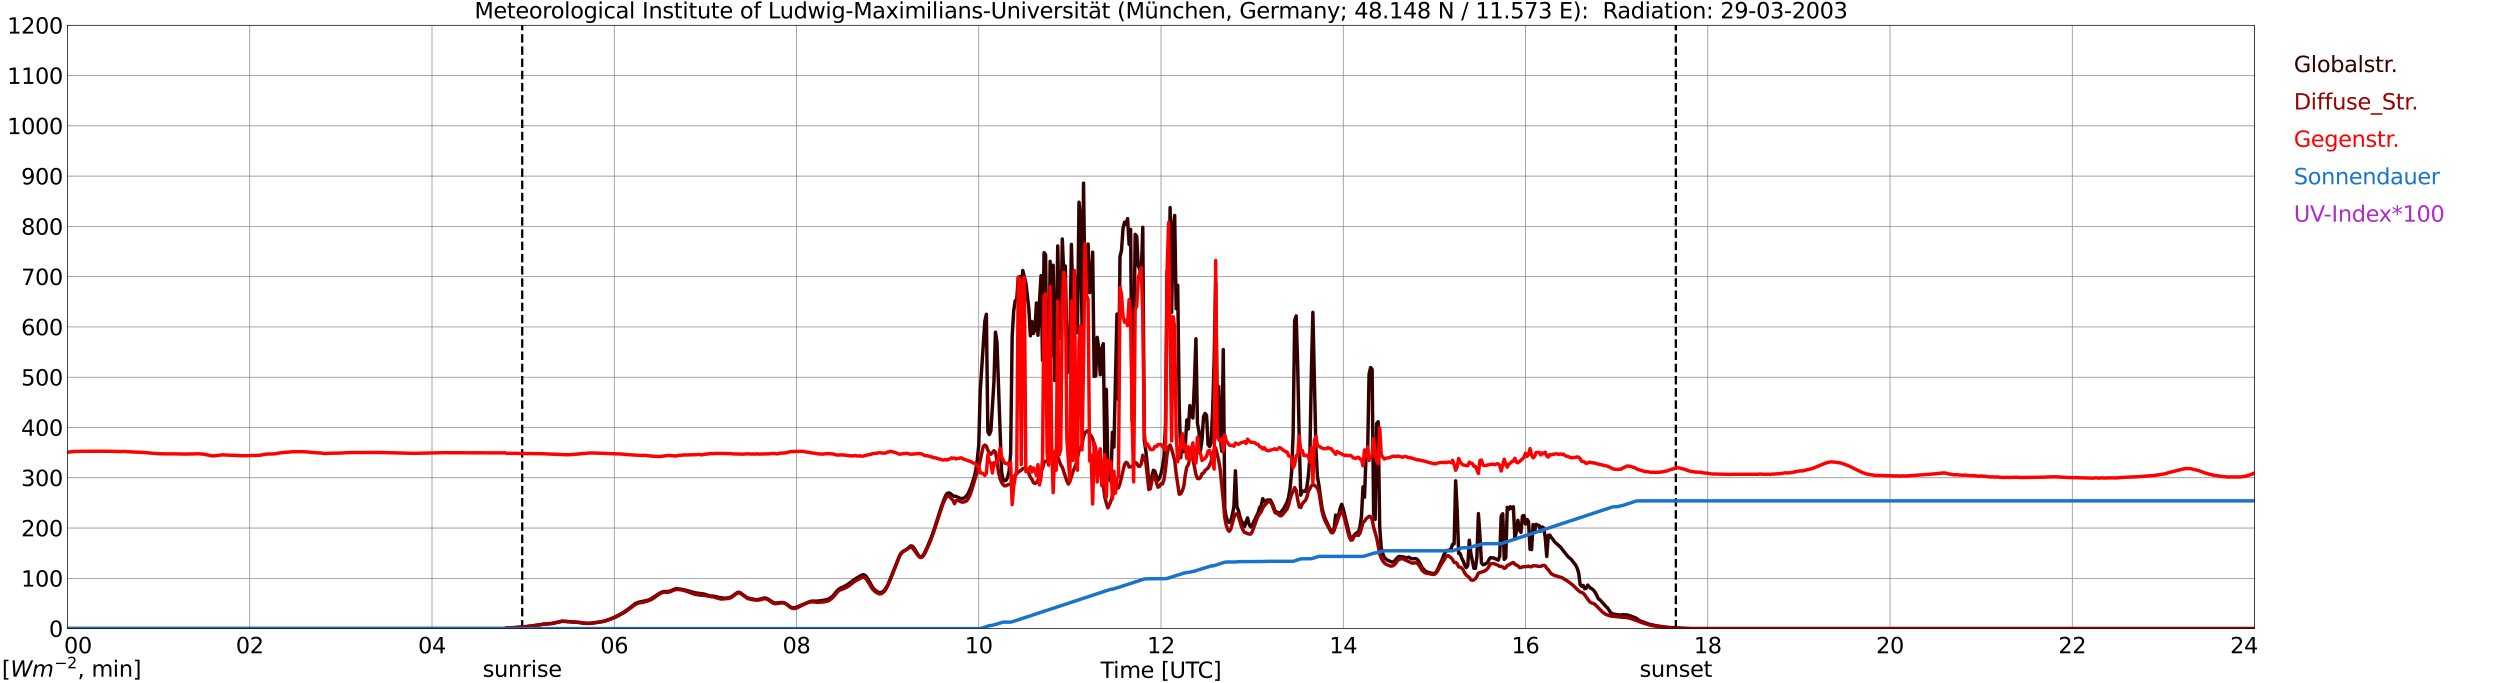 <?xml version="1.0" encoding="utf-8" standalone="no"?>
<!DOCTYPE svg PUBLIC "-//W3C//DTD SVG 1.1//EN"
  "http://www.w3.org/Graphics/SVG/1.1/DTD/svg11.dtd">
<svg xmlns:xlink="http://www.w3.org/1999/xlink" width="1085.4pt" height="296.64pt" viewBox="0 0 1085.4 296.64" xmlns="http://www.w3.org/2000/svg" version="1.1">
 <defs>
  <style type="text/css">*{stroke-linejoin: round; stroke-linecap: butt}</style>
 </defs>
 <g id="figure_1">
  <g id="patch_1">
   <path d="M 0 296.64 
L 1085.4 296.64 
L 1085.4 0 
L 0 0 
z
" style="fill: #ffffff"/>
  </g>
  <g id="axes_1">
   <g id="patch_2">
    <path d="M 29.306 272.909 
L 978.814 272.909 
L 978.814 10.976 
L 29.306 10.976 
z
" style="fill: #ffffff"/>
   </g>
   <g id="patch_3">
    <path d="M 978.814 272.909 
L 978.814 272.909 
L 978.814 10.976 
L 978.814 10.976 
z
" clip-path="url(#pff9dcf2fec)" style="fill: #d3d3d3; opacity: 0.25; stroke: #d3d3d3; stroke-linejoin: miter"/>
   </g>
   <g id="matplotlib.axis_1">
    <g id="xtick_1">
     <g id="line2d_1">
      <path d="M 29.306 272.909 
L 29.306 10.976 
" clip-path="url(#pff9dcf2fec)" style="fill: none; stroke: #808080; stroke-width: 0.3; stroke-linecap: square"/>
     </g>
     <g id="line2d_2"/>
     <g id="text_1">
      <!--    00 -->
      <g transform="translate(18.733 283.627) scale(0.095 -0.095)">
       <defs>
        <path id="DejaVuSans-20" transform="scale(0.016)"/>
        <path id="DejaVuSans-30" d="M 2034 4250 
Q 1547 4250 1301 3770 
Q 1056 3291 1056 2328 
Q 1056 1369 1301 889 
Q 1547 409 2034 409 
Q 2525 409 2770 889 
Q 3016 1369 3016 2328 
Q 3016 3291 2770 3770 
Q 2525 4250 2034 4250 
z
M 2034 4750 
Q 2819 4750 3233 4129 
Q 3647 3509 3647 2328 
Q 3647 1150 3233 529 
Q 2819 -91 2034 -91 
Q 1250 -91 836 529 
Q 422 1150 422 2328 
Q 422 3509 836 4129 
Q 1250 4750 2034 4750 
z
" transform="scale(0.016)"/>
       </defs>
       <use xlink:href="#DejaVuSans-20"/>
       <use xlink:href="#DejaVuSans-20" transform="translate(31.787 0)"/>
       <use xlink:href="#DejaVuSans-20" transform="translate(63.574 0)"/>
       <use xlink:href="#DejaVuSans-30" transform="translate(95.361 0)"/>
       <use xlink:href="#DejaVuSans-30" transform="translate(158.984 0)"/>
      </g>
     </g>
    </g>
    <g id="xtick_2">
     <g id="line2d_3">
      <path d="M 108.431 272.909 
L 108.431 10.976 
" clip-path="url(#pff9dcf2fec)" style="fill: none; stroke: #808080; stroke-width: 0.3; stroke-linecap: square"/>
     </g>
     <g id="line2d_4"/>
     <g id="text_2">
      <!-- 02 -->
      <g transform="translate(102.387 283.627) scale(0.095 -0.095)">
       <defs>
        <path id="DejaVuSans-32" d="M 1228 531 
L 3431 531 
L 3431 0 
L 469 0 
L 469 531 
Q 828 903 1448 1529 
Q 2069 2156 2228 2338 
Q 2531 2678 2651 2914 
Q 2772 3150 2772 3378 
Q 2772 3750 2511 3984 
Q 2250 4219 1831 4219 
Q 1534 4219 1204 4116 
Q 875 4013 500 3803 
L 500 4441 
Q 881 4594 1212 4672 
Q 1544 4750 1819 4750 
Q 2544 4750 2975 4387 
Q 3406 4025 3406 3419 
Q 3406 3131 3298 2873 
Q 3191 2616 2906 2266 
Q 2828 2175 2409 1742 
Q 1991 1309 1228 531 
z
" transform="scale(0.016)"/>
       </defs>
       <use xlink:href="#DejaVuSans-30"/>
       <use xlink:href="#DejaVuSans-32" transform="translate(63.623 0)"/>
      </g>
     </g>
    </g>
    <g id="xtick_3">
     <g id="line2d_5">
      <path d="M 187.557 272.909 
L 187.557 10.976 
" clip-path="url(#pff9dcf2fec)" style="fill: none; stroke: #808080; stroke-width: 0.3; stroke-linecap: square"/>
     </g>
     <g id="line2d_6"/>
     <g id="text_3">
      <!-- 04 -->
      <g transform="translate(181.513 283.627) scale(0.095 -0.095)">
       <defs>
        <path id="DejaVuSans-34" d="M 2419 4116 
L 825 1625 
L 2419 1625 
L 2419 4116 
z
M 2253 4666 
L 3047 4666 
L 3047 1625 
L 3713 1625 
L 3713 1100 
L 3047 1100 
L 3047 0 
L 2419 0 
L 2419 1100 
L 313 1100 
L 313 1709 
L 2253 4666 
z
" transform="scale(0.016)"/>
       </defs>
       <use xlink:href="#DejaVuSans-30"/>
       <use xlink:href="#DejaVuSans-34" transform="translate(63.623 0)"/>
      </g>
     </g>
    </g>
    <g id="xtick_4">
     <g id="line2d_7">
      <path d="M 266.683 272.909 
L 266.683 10.976 
" clip-path="url(#pff9dcf2fec)" style="fill: none; stroke: #808080; stroke-width: 0.3; stroke-linecap: square"/>
     </g>
     <g id="line2d_8"/>
     <g id="text_4">
      <!-- 06 -->
      <g transform="translate(260.638 283.627) scale(0.095 -0.095)">
       <defs>
        <path id="DejaVuSans-36" d="M 2113 2584 
Q 1688 2584 1439 2293 
Q 1191 2003 1191 1497 
Q 1191 994 1439 701 
Q 1688 409 2113 409 
Q 2538 409 2786 701 
Q 3034 994 3034 1497 
Q 3034 2003 2786 2293 
Q 2538 2584 2113 2584 
z
M 3366 4563 
L 3366 3988 
Q 3128 4100 2886 4159 
Q 2644 4219 2406 4219 
Q 1781 4219 1451 3797 
Q 1122 3375 1075 2522 
Q 1259 2794 1537 2939 
Q 1816 3084 2150 3084 
Q 2853 3084 3261 2657 
Q 3669 2231 3669 1497 
Q 3669 778 3244 343 
Q 2819 -91 2113 -91 
Q 1303 -91 875 529 
Q 447 1150 447 2328 
Q 447 3434 972 4092 
Q 1497 4750 2381 4750 
Q 2619 4750 2861 4703 
Q 3103 4656 3366 4563 
z
" transform="scale(0.016)"/>
       </defs>
       <use xlink:href="#DejaVuSans-30"/>
       <use xlink:href="#DejaVuSans-36" transform="translate(63.623 0)"/>
      </g>
     </g>
    </g>
    <g id="xtick_5">
     <g id="line2d_9">
      <path d="M 345.808 272.909 
L 345.808 10.976 
" clip-path="url(#pff9dcf2fec)" style="fill: none; stroke: #808080; stroke-width: 0.3; stroke-linecap: square"/>
     </g>
     <g id="line2d_10"/>
     <g id="text_5">
      <!-- 08 -->
      <g transform="translate(339.764 283.627) scale(0.095 -0.095)">
       <defs>
        <path id="DejaVuSans-38" d="M 2034 2216 
Q 1584 2216 1326 1975 
Q 1069 1734 1069 1313 
Q 1069 891 1326 650 
Q 1584 409 2034 409 
Q 2484 409 2743 651 
Q 3003 894 3003 1313 
Q 3003 1734 2745 1975 
Q 2488 2216 2034 2216 
z
M 1403 2484 
Q 997 2584 770 2862 
Q 544 3141 544 3541 
Q 544 4100 942 4425 
Q 1341 4750 2034 4750 
Q 2731 4750 3128 4425 
Q 3525 4100 3525 3541 
Q 3525 3141 3298 2862 
Q 3072 2584 2669 2484 
Q 3125 2378 3379 2068 
Q 3634 1759 3634 1313 
Q 3634 634 3220 271 
Q 2806 -91 2034 -91 
Q 1263 -91 848 271 
Q 434 634 434 1313 
Q 434 1759 690 2068 
Q 947 2378 1403 2484 
z
M 1172 3481 
Q 1172 3119 1398 2916 
Q 1625 2713 2034 2713 
Q 2441 2713 2670 2916 
Q 2900 3119 2900 3481 
Q 2900 3844 2670 4047 
Q 2441 4250 2034 4250 
Q 1625 4250 1398 4047 
Q 1172 3844 1172 3481 
z
" transform="scale(0.016)"/>
       </defs>
       <use xlink:href="#DejaVuSans-30"/>
       <use xlink:href="#DejaVuSans-38" transform="translate(63.623 0)"/>
      </g>
     </g>
    </g>
    <g id="xtick_6">
     <g id="line2d_11">
      <path d="M 424.934 272.909 
L 424.934 10.976 
" clip-path="url(#pff9dcf2fec)" style="fill: none; stroke: #808080; stroke-width: 0.3; stroke-linecap: square"/>
     </g>
     <g id="line2d_12"/>
     <g id="text_6">
      <!-- 10 -->
      <g transform="translate(418.89 283.627) scale(0.095 -0.095)">
       <defs>
        <path id="DejaVuSans-31" d="M 794 531 
L 1825 531 
L 1825 4091 
L 703 3866 
L 703 4441 
L 1819 4666 
L 2450 4666 
L 2450 531 
L 3481 531 
L 3481 0 
L 794 0 
L 794 531 
z
" transform="scale(0.016)"/>
       </defs>
       <use xlink:href="#DejaVuSans-31"/>
       <use xlink:href="#DejaVuSans-30" transform="translate(63.623 0)"/>
      </g>
     </g>
    </g>
    <g id="xtick_7">
     <g id="line2d_13">
      <path d="M 504.06 272.909 
L 504.06 10.976 
" clip-path="url(#pff9dcf2fec)" style="fill: none; stroke: #808080; stroke-width: 0.3; stroke-linecap: square"/>
     </g>
     <g id="line2d_14"/>
     <g id="text_7">
      <!-- 12 -->
      <g transform="translate(498.015 283.627) scale(0.095 -0.095)">
       <use xlink:href="#DejaVuSans-31"/>
       <use xlink:href="#DejaVuSans-32" transform="translate(63.623 0)"/>
      </g>
     </g>
    </g>
    <g id="xtick_8">
     <g id="line2d_15">
      <path d="M 583.185 272.909 
L 583.185 10.976 
" clip-path="url(#pff9dcf2fec)" style="fill: none; stroke: #808080; stroke-width: 0.3; stroke-linecap: square"/>
     </g>
     <g id="line2d_16"/>
     <g id="text_8">
      <!-- 14 -->
      <g transform="translate(577.141 283.627) scale(0.095 -0.095)">
       <use xlink:href="#DejaVuSans-31"/>
       <use xlink:href="#DejaVuSans-34" transform="translate(63.623 0)"/>
      </g>
     </g>
    </g>
    <g id="xtick_9">
     <g id="line2d_17">
      <path d="M 662.311 272.909 
L 662.311 10.976 
" clip-path="url(#pff9dcf2fec)" style="fill: none; stroke: #808080; stroke-width: 0.3; stroke-linecap: square"/>
     </g>
     <g id="line2d_18"/>
     <g id="text_9">
      <!-- 16 -->
      <g transform="translate(656.267 283.627) scale(0.095 -0.095)">
       <use xlink:href="#DejaVuSans-31"/>
       <use xlink:href="#DejaVuSans-36" transform="translate(63.623 0)"/>
      </g>
     </g>
    </g>
    <g id="xtick_10">
     <g id="line2d_19">
      <path d="M 741.437 272.909 
L 741.437 10.976 
" clip-path="url(#pff9dcf2fec)" style="fill: none; stroke: #808080; stroke-width: 0.3; stroke-linecap: square"/>
     </g>
     <g id="line2d_20"/>
     <g id="text_10">
      <!-- 18 -->
      <g transform="translate(735.392 283.627) scale(0.095 -0.095)">
       <use xlink:href="#DejaVuSans-31"/>
       <use xlink:href="#DejaVuSans-38" transform="translate(63.623 0)"/>
      </g>
     </g>
    </g>
    <g id="xtick_11">
     <g id="line2d_21">
      <path d="M 820.562 272.909 
L 820.562 10.976 
" clip-path="url(#pff9dcf2fec)" style="fill: none; stroke: #808080; stroke-width: 0.3; stroke-linecap: square"/>
     </g>
     <g id="line2d_22"/>
     <g id="text_11">
      <!-- 20 -->
      <g transform="translate(814.518 283.627) scale(0.095 -0.095)">
       <use xlink:href="#DejaVuSans-32"/>
       <use xlink:href="#DejaVuSans-30" transform="translate(63.623 0)"/>
      </g>
     </g>
    </g>
    <g id="xtick_12">
     <g id="line2d_23">
      <path d="M 899.688 272.909 
L 899.688 10.976 
" clip-path="url(#pff9dcf2fec)" style="fill: none; stroke: #808080; stroke-width: 0.3; stroke-linecap: square"/>
     </g>
     <g id="line2d_24"/>
     <g id="text_12">
      <!-- 22 -->
      <g transform="translate(893.644 283.627) scale(0.095 -0.095)">
       <use xlink:href="#DejaVuSans-32"/>
       <use xlink:href="#DejaVuSans-32" transform="translate(63.623 0)"/>
      </g>
     </g>
    </g>
    <g id="xtick_13">
     <g id="line2d_25">
      <path d="M 978.814 272.909 
L 978.814 10.976 
" clip-path="url(#pff9dcf2fec)" style="fill: none; stroke: #808080; stroke-width: 0.3; stroke-linecap: square"/>
     </g>
     <g id="line2d_26"/>
     <g id="text_13">
      <!-- 24    -->
      <g transform="translate(968.241 283.627) scale(0.095 -0.095)">
       <use xlink:href="#DejaVuSans-32"/>
       <use xlink:href="#DejaVuSans-34" transform="translate(63.623 0)"/>
       <use xlink:href="#DejaVuSans-20" transform="translate(127.246 0)"/>
       <use xlink:href="#DejaVuSans-20" transform="translate(159.033 0)"/>
       <use xlink:href="#DejaVuSans-20" transform="translate(190.82 0)"/>
      </g>
     </g>
    </g>
    <g id="text_14">
     <!-- Time [UTC] -->
     <g transform="translate(477.806 294.322) scale(0.095 -0.095)">
      <defs>
       <path id="DejaVuSans-54" d="M -19 4666 
L 3928 4666 
L 3928 4134 
L 2272 4134 
L 2272 0 
L 1638 0 
L 1638 4134 
L -19 4134 
L -19 4666 
z
" transform="scale(0.016)"/>
       <path id="DejaVuSans-69" d="M 603 3500 
L 1178 3500 
L 1178 0 
L 603 0 
L 603 3500 
z
M 603 4863 
L 1178 4863 
L 1178 4134 
L 603 4134 
L 603 4863 
z
" transform="scale(0.016)"/>
       <path id="DejaVuSans-6d" d="M 3328 2828 
Q 3544 3216 3844 3400 
Q 4144 3584 4550 3584 
Q 5097 3584 5394 3201 
Q 5691 2819 5691 2113 
L 5691 0 
L 5113 0 
L 5113 2094 
Q 5113 2597 4934 2840 
Q 4756 3084 4391 3084 
Q 3944 3084 3684 2787 
Q 3425 2491 3425 1978 
L 3425 0 
L 2847 0 
L 2847 2094 
Q 2847 2600 2669 2842 
Q 2491 3084 2119 3084 
Q 1678 3084 1418 2786 
Q 1159 2488 1159 1978 
L 1159 0 
L 581 0 
L 581 3500 
L 1159 3500 
L 1159 2956 
Q 1356 3278 1631 3431 
Q 1906 3584 2284 3584 
Q 2666 3584 2933 3390 
Q 3200 3197 3328 2828 
z
" transform="scale(0.016)"/>
       <path id="DejaVuSans-65" d="M 3597 1894 
L 3597 1613 
L 953 1613 
Q 991 1019 1311 708 
Q 1631 397 2203 397 
Q 2534 397 2845 478 
Q 3156 559 3463 722 
L 3463 178 
Q 3153 47 2828 -22 
Q 2503 -91 2169 -91 
Q 1331 -91 842 396 
Q 353 884 353 1716 
Q 353 2575 817 3079 
Q 1281 3584 2069 3584 
Q 2775 3584 3186 3129 
Q 3597 2675 3597 1894 
z
M 3022 2063 
Q 3016 2534 2758 2815 
Q 2500 3097 2075 3097 
Q 1594 3097 1305 2825 
Q 1016 2553 972 2059 
L 3022 2063 
z
" transform="scale(0.016)"/>
       <path id="DejaVuSans-5b" d="M 550 4863 
L 1875 4863 
L 1875 4416 
L 1125 4416 
L 1125 -397 
L 1875 -397 
L 1875 -844 
L 550 -844 
L 550 4863 
z
" transform="scale(0.016)"/>
       <path id="DejaVuSans-55" d="M 556 4666 
L 1191 4666 
L 1191 1831 
Q 1191 1081 1462 751 
Q 1734 422 2344 422 
Q 2950 422 3222 751 
Q 3494 1081 3494 1831 
L 3494 4666 
L 4128 4666 
L 4128 1753 
Q 4128 841 3676 375 
Q 3225 -91 2344 -91 
Q 1459 -91 1007 375 
Q 556 841 556 1753 
L 556 4666 
z
" transform="scale(0.016)"/>
       <path id="DejaVuSans-43" d="M 4122 4306 
L 4122 3641 
Q 3803 3938 3442 4084 
Q 3081 4231 2675 4231 
Q 1875 4231 1450 3742 
Q 1025 3253 1025 2328 
Q 1025 1406 1450 917 
Q 1875 428 2675 428 
Q 3081 428 3442 575 
Q 3803 722 4122 1019 
L 4122 359 
Q 3791 134 3420 21 
Q 3050 -91 2638 -91 
Q 1578 -91 968 557 
Q 359 1206 359 2328 
Q 359 3453 968 4101 
Q 1578 4750 2638 4750 
Q 3056 4750 3426 4639 
Q 3797 4528 4122 4306 
z
" transform="scale(0.016)"/>
       <path id="DejaVuSans-5d" d="M 1947 4863 
L 1947 -844 
L 622 -844 
L 622 -397 
L 1369 -397 
L 1369 4416 
L 622 4416 
L 622 4863 
L 1947 4863 
z
" transform="scale(0.016)"/>
      </defs>
      <use xlink:href="#DejaVuSans-54"/>
      <use xlink:href="#DejaVuSans-69" transform="translate(57.959 0)"/>
      <use xlink:href="#DejaVuSans-6d" transform="translate(85.742 0)"/>
      <use xlink:href="#DejaVuSans-65" transform="translate(183.154 0)"/>
      <use xlink:href="#DejaVuSans-20" transform="translate(244.678 0)"/>
      <use xlink:href="#DejaVuSans-5b" transform="translate(276.465 0)"/>
      <use xlink:href="#DejaVuSans-55" transform="translate(315.479 0)"/>
      <use xlink:href="#DejaVuSans-54" transform="translate(388.672 0)"/>
      <use xlink:href="#DejaVuSans-43" transform="translate(443.881 0)"/>
      <use xlink:href="#DejaVuSans-5d" transform="translate(513.705 0)"/>
     </g>
    </g>
   </g>
   <g id="matplotlib.axis_2">
    <g id="ytick_1">
     <g id="line2d_27">
      <path d="M 29.306 272.909 
L 978.814 272.909 
" clip-path="url(#pff9dcf2fec)" style="fill: none; stroke: #808080; stroke-width: 0.3; stroke-linecap: square"/>
     </g>
     <g id="line2d_28"/>
     <g id="text_15">
      <!-- 0 -->
      <g transform="translate(21.261 276.518) scale(0.095 -0.095)">
       <use xlink:href="#DejaVuSans-30"/>
      </g>
     </g>
    </g>
    <g id="ytick_2">
     <g id="line2d_29">
      <path d="M 29.306 251.081 
L 978.814 251.081 
" clip-path="url(#pff9dcf2fec)" style="fill: none; stroke: #808080; stroke-width: 0.3; stroke-linecap: square"/>
     </g>
     <g id="line2d_30"/>
     <g id="text_16">
      <!-- 100 -->
      <g transform="translate(9.173 254.69) scale(0.095 -0.095)">
       <use xlink:href="#DejaVuSans-31"/>
       <use xlink:href="#DejaVuSans-30" transform="translate(63.623 0)"/>
       <use xlink:href="#DejaVuSans-30" transform="translate(127.246 0)"/>
      </g>
     </g>
    </g>
    <g id="ytick_3">
     <g id="line2d_31">
      <path d="M 29.306 229.253 
L 978.814 229.253 
" clip-path="url(#pff9dcf2fec)" style="fill: none; stroke: #808080; stroke-width: 0.3; stroke-linecap: square"/>
     </g>
     <g id="line2d_32"/>
     <g id="text_17">
      <!-- 200 -->
      <g transform="translate(9.173 232.863) scale(0.095 -0.095)">
       <use xlink:href="#DejaVuSans-32"/>
       <use xlink:href="#DejaVuSans-30" transform="translate(63.623 0)"/>
       <use xlink:href="#DejaVuSans-30" transform="translate(127.246 0)"/>
      </g>
     </g>
    </g>
    <g id="ytick_4">
     <g id="line2d_33">
      <path d="M 29.306 207.426 
L 978.814 207.426 
" clip-path="url(#pff9dcf2fec)" style="fill: none; stroke: #808080; stroke-width: 0.3; stroke-linecap: square"/>
     </g>
     <g id="line2d_34"/>
     <g id="text_18">
      <!-- 300 -->
      <g transform="translate(9.173 211.035) scale(0.095 -0.095)">
       <defs>
        <path id="DejaVuSans-33" d="M 2597 2516 
Q 3050 2419 3304 2112 
Q 3559 1806 3559 1356 
Q 3559 666 3084 287 
Q 2609 -91 1734 -91 
Q 1441 -91 1130 -33 
Q 819 25 488 141 
L 488 750 
Q 750 597 1062 519 
Q 1375 441 1716 441 
Q 2309 441 2620 675 
Q 2931 909 2931 1356 
Q 2931 1769 2642 2001 
Q 2353 2234 1838 2234 
L 1294 2234 
L 1294 2753 
L 1863 2753 
Q 2328 2753 2575 2939 
Q 2822 3125 2822 3475 
Q 2822 3834 2567 4026 
Q 2313 4219 1838 4219 
Q 1578 4219 1281 4162 
Q 984 4106 628 3988 
L 628 4550 
Q 988 4650 1302 4700 
Q 1616 4750 1894 4750 
Q 2613 4750 3031 4423 
Q 3450 4097 3450 3541 
Q 3450 3153 3228 2886 
Q 3006 2619 2597 2516 
z
" transform="scale(0.016)"/>
       </defs>
       <use xlink:href="#DejaVuSans-33"/>
       <use xlink:href="#DejaVuSans-30" transform="translate(63.623 0)"/>
       <use xlink:href="#DejaVuSans-30" transform="translate(127.246 0)"/>
      </g>
     </g>
    </g>
    <g id="ytick_5">
     <g id="line2d_35">
      <path d="M 29.306 185.598 
L 978.814 185.598 
" clip-path="url(#pff9dcf2fec)" style="fill: none; stroke: #808080; stroke-width: 0.3; stroke-linecap: square"/>
     </g>
     <g id="line2d_36"/>
     <g id="text_19">
      <!-- 400 -->
      <g transform="translate(9.173 189.207) scale(0.095 -0.095)">
       <use xlink:href="#DejaVuSans-34"/>
       <use xlink:href="#DejaVuSans-30" transform="translate(63.623 0)"/>
       <use xlink:href="#DejaVuSans-30" transform="translate(127.246 0)"/>
      </g>
     </g>
    </g>
    <g id="ytick_6">
     <g id="line2d_37">
      <path d="M 29.306 163.77 
L 978.814 163.77 
" clip-path="url(#pff9dcf2fec)" style="fill: none; stroke: #808080; stroke-width: 0.3; stroke-linecap: square"/>
     </g>
     <g id="line2d_38"/>
     <g id="text_20">
      <!-- 500 -->
      <g transform="translate(9.173 167.379) scale(0.095 -0.095)">
       <defs>
        <path id="DejaVuSans-35" d="M 691 4666 
L 3169 4666 
L 3169 4134 
L 1269 4134 
L 1269 2991 
Q 1406 3038 1543 3061 
Q 1681 3084 1819 3084 
Q 2600 3084 3056 2656 
Q 3513 2228 3513 1497 
Q 3513 744 3044 326 
Q 2575 -91 1722 -91 
Q 1428 -91 1123 -41 
Q 819 9 494 109 
L 494 744 
Q 775 591 1075 516 
Q 1375 441 1709 441 
Q 2250 441 2565 725 
Q 2881 1009 2881 1497 
Q 2881 1984 2565 2268 
Q 2250 2553 1709 2553 
Q 1456 2553 1204 2497 
Q 953 2441 691 2322 
L 691 4666 
z
" transform="scale(0.016)"/>
       </defs>
       <use xlink:href="#DejaVuSans-35"/>
       <use xlink:href="#DejaVuSans-30" transform="translate(63.623 0)"/>
       <use xlink:href="#DejaVuSans-30" transform="translate(127.246 0)"/>
      </g>
     </g>
    </g>
    <g id="ytick_7">
     <g id="line2d_39">
      <path d="M 29.306 141.942 
L 978.814 141.942 
" clip-path="url(#pff9dcf2fec)" style="fill: none; stroke: #808080; stroke-width: 0.3; stroke-linecap: square"/>
     </g>
     <g id="line2d_40"/>
     <g id="text_21">
      <!-- 600 -->
      <g transform="translate(9.173 145.551) scale(0.095 -0.095)">
       <use xlink:href="#DejaVuSans-36"/>
       <use xlink:href="#DejaVuSans-30" transform="translate(63.623 0)"/>
       <use xlink:href="#DejaVuSans-30" transform="translate(127.246 0)"/>
      </g>
     </g>
    </g>
    <g id="ytick_8">
     <g id="line2d_41">
      <path d="M 29.306 120.114 
L 978.814 120.114 
" clip-path="url(#pff9dcf2fec)" style="fill: none; stroke: #808080; stroke-width: 0.3; stroke-linecap: square"/>
     </g>
     <g id="line2d_42"/>
     <g id="text_22">
      <!-- 700 -->
      <g transform="translate(9.173 123.724) scale(0.095 -0.095)">
       <defs>
        <path id="DejaVuSans-37" d="M 525 4666 
L 3525 4666 
L 3525 4397 
L 1831 0 
L 1172 0 
L 2766 4134 
L 525 4134 
L 525 4666 
z
" transform="scale(0.016)"/>
       </defs>
       <use xlink:href="#DejaVuSans-37"/>
       <use xlink:href="#DejaVuSans-30" transform="translate(63.623 0)"/>
       <use xlink:href="#DejaVuSans-30" transform="translate(127.246 0)"/>
      </g>
     </g>
    </g>
    <g id="ytick_9">
     <g id="line2d_43">
      <path d="M 29.306 98.287 
L 978.814 98.287 
" clip-path="url(#pff9dcf2fec)" style="fill: none; stroke: #808080; stroke-width: 0.3; stroke-linecap: square"/>
     </g>
     <g id="line2d_44"/>
     <g id="text_23">
      <!-- 800 -->
      <g transform="translate(9.173 101.896) scale(0.095 -0.095)">
       <use xlink:href="#DejaVuSans-38"/>
       <use xlink:href="#DejaVuSans-30" transform="translate(63.623 0)"/>
       <use xlink:href="#DejaVuSans-30" transform="translate(127.246 0)"/>
      </g>
     </g>
    </g>
    <g id="ytick_10">
     <g id="line2d_45">
      <path d="M 29.306 76.459 
L 978.814 76.459 
" clip-path="url(#pff9dcf2fec)" style="fill: none; stroke: #808080; stroke-width: 0.3; stroke-linecap: square"/>
     </g>
     <g id="line2d_46"/>
     <g id="text_24">
      <!-- 900 -->
      <g transform="translate(9.173 80.068) scale(0.095 -0.095)">
       <defs>
        <path id="DejaVuSans-39" d="M 703 97 
L 703 672 
Q 941 559 1184 500 
Q 1428 441 1663 441 
Q 2288 441 2617 861 
Q 2947 1281 2994 2138 
Q 2813 1869 2534 1725 
Q 2256 1581 1919 1581 
Q 1219 1581 811 2004 
Q 403 2428 403 3163 
Q 403 3881 828 4315 
Q 1253 4750 1959 4750 
Q 2769 4750 3195 4129 
Q 3622 3509 3622 2328 
Q 3622 1225 3098 567 
Q 2575 -91 1691 -91 
Q 1453 -91 1209 -44 
Q 966 3 703 97 
z
M 1959 2075 
Q 2384 2075 2632 2365 
Q 2881 2656 2881 3163 
Q 2881 3666 2632 3958 
Q 2384 4250 1959 4250 
Q 1534 4250 1286 3958 
Q 1038 3666 1038 3163 
Q 1038 2656 1286 2365 
Q 1534 2075 1959 2075 
z
" transform="scale(0.016)"/>
       </defs>
       <use xlink:href="#DejaVuSans-39"/>
       <use xlink:href="#DejaVuSans-30" transform="translate(63.623 0)"/>
       <use xlink:href="#DejaVuSans-30" transform="translate(127.246 0)"/>
      </g>
     </g>
    </g>
    <g id="ytick_11">
     <g id="line2d_47">
      <path d="M 29.306 54.631 
L 978.814 54.631 
" clip-path="url(#pff9dcf2fec)" style="fill: none; stroke: #808080; stroke-width: 0.3; stroke-linecap: square"/>
     </g>
     <g id="line2d_48"/>
     <g id="text_25">
      <!-- 1000 -->
      <g transform="translate(3.128 58.24) scale(0.095 -0.095)">
       <use xlink:href="#DejaVuSans-31"/>
       <use xlink:href="#DejaVuSans-30" transform="translate(63.623 0)"/>
       <use xlink:href="#DejaVuSans-30" transform="translate(127.246 0)"/>
       <use xlink:href="#DejaVuSans-30" transform="translate(190.869 0)"/>
      </g>
     </g>
    </g>
    <g id="ytick_12">
     <g id="line2d_49">
      <path d="M 29.306 32.803 
L 978.814 32.803 
" clip-path="url(#pff9dcf2fec)" style="fill: none; stroke: #808080; stroke-width: 0.3; stroke-linecap: square"/>
     </g>
     <g id="line2d_50"/>
     <g id="text_26">
      <!-- 1100 -->
      <g transform="translate(3.128 36.413) scale(0.095 -0.095)">
       <use xlink:href="#DejaVuSans-31"/>
       <use xlink:href="#DejaVuSans-31" transform="translate(63.623 0)"/>
       <use xlink:href="#DejaVuSans-30" transform="translate(127.246 0)"/>
       <use xlink:href="#DejaVuSans-30" transform="translate(190.869 0)"/>
      </g>
     </g>
    </g>
    <g id="ytick_13">
     <g id="line2d_51">
      <path d="M 29.306 10.976 
L 978.814 10.976 
" clip-path="url(#pff9dcf2fec)" style="fill: none; stroke: #808080; stroke-width: 0.3; stroke-linecap: square"/>
     </g>
     <g id="line2d_52"/>
     <g id="text_27">
      <!-- 1200 -->
      <g transform="translate(3.128 14.585) scale(0.095 -0.095)">
       <use xlink:href="#DejaVuSans-31"/>
       <use xlink:href="#DejaVuSans-32" transform="translate(63.623 0)"/>
       <use xlink:href="#DejaVuSans-30" transform="translate(127.246 0)"/>
       <use xlink:href="#DejaVuSans-30" transform="translate(190.869 0)"/>
      </g>
     </g>
    </g>
   </g>
   <g id="line2d_53">
    <path d="M 226.724 272.909 
L 226.724 10.976 
" clip-path="url(#pff9dcf2fec)" style="fill: none; stroke-dasharray: 3.7,1.6; stroke-dashoffset: 0; stroke: #000000"/>
   </g>
   <g id="line2d_54">
    <path d="M 727.59 272.909 
L 727.59 10.976 
" clip-path="url(#pff9dcf2fec)" style="fill: none; stroke-dasharray: 3.7,1.6; stroke-dashoffset: 0; stroke: #000000"/>
   </g>
   <g id="line2d_55">
    <path d="M 29.306 272.909 
L 219.207 272.909 
L 219.867 272.684 
L 221.186 272.603 
L 228.439 272.112 
L 230.417 271.824 
L 231.736 271.66 
L 234.373 271.252 
L 235.692 271.047 
L 239.648 270.719 
L 241.626 270.268 
L 243.604 269.818 
L 244.264 269.735 
L 251.517 270.268 
L 253.495 270.595 
L 256.133 270.678 
L 257.451 270.514 
L 260.089 270.104 
L 262.726 269.571 
L 264.045 269.08 
L 266.683 268.056 
L 269.98 266.336 
L 273.277 264.045 
L 274.595 262.979 
L 275.914 261.995 
L 277.233 261.465 
L 281.189 260.644 
L 282.508 260.111 
L 285.145 258.352 
L 286.464 257.492 
L 287.783 256.918 
L 288.442 256.796 
L 289.761 256.837 
L 290.42 256.754 
L 291.08 256.549 
L 293.058 255.689 
L 293.717 255.608 
L 295.696 255.811 
L 298.333 256.385 
L 301.63 257.367 
L 305.586 257.9 
L 308.224 258.721 
L 310.202 258.884 
L 311.521 259.212 
L 312.18 259.417 
L 314.818 259.744 
L 316.796 259.417 
L 317.455 259.17 
L 320.093 257.287 
L 320.752 257.123 
L 321.411 257.367 
L 322.73 258.352 
L 324.049 259.293 
L 324.708 259.62 
L 328.005 260.358 
L 328.665 260.399 
L 329.983 260.111 
L 331.302 259.744 
L 331.961 259.62 
L 332.621 259.703 
L 333.28 259.989 
L 335.918 261.709 
L 336.577 261.831 
L 338.555 261.628 
L 339.874 261.545 
L 340.533 261.75 
L 341.852 262.528 
L 343.171 263.551 
L 343.83 263.839 
L 344.49 263.92 
L 345.149 263.839 
L 345.808 263.634 
L 347.787 262.774 
L 351.743 261.135 
L 352.402 260.971 
L 353.721 260.971 
L 355.04 260.971 
L 356.359 260.807 
L 358.337 260.48 
L 359.655 260.111 
L 360.974 259.293 
L 361.634 258.721 
L 362.952 257.081 
L 363.612 256.304 
L 364.271 255.73 
L 364.93 255.32 
L 366.249 254.787 
L 367.568 254.052 
L 371.524 251.225 
L 374.162 249.669 
L 374.821 249.505 
L 375.481 249.71 
L 376.14 250.365 
L 376.799 251.347 
L 378.777 254.87 
L 379.437 255.772 
L 380.756 256.876 
L 381.415 257.164 
L 382.074 257.328 
L 382.734 257.164 
L 383.393 256.796 
L 384.053 256.18 
L 385.371 254.133 
L 386.69 251.184 
L 390.646 241.152 
L 391.306 240.167 
L 391.965 239.554 
L 393.943 238.325 
L 395.262 237.057 
L 395.921 237.057 
L 396.581 237.629 
L 397.24 238.572 
L 398.559 240.824 
L 399.218 241.601 
L 399.878 241.806 
L 400.537 241.357 
L 401.196 240.414 
L 402.515 237.67 
L 404.493 232.879 
L 405.812 229.028 
L 408.45 220.756 
L 409.768 217.03 
L 410.428 215.473 
L 411.087 214.327 
L 411.746 214.042 
L 412.406 214.122 
L 413.725 215.229 
L 414.384 215.473 
L 415.043 215.515 
L 417.022 216.416 
L 417.681 216.456 
L 418.34 216.292 
L 419 215.884 
L 419.659 215.268 
L 420.318 214.327 
L 421.637 211.296 
L 422.956 207.078 
L 423.615 204.293 
L 424.275 199.871 
L 424.934 193.237 
L 425.593 169.402 
L 426.912 149.499 
L 427.572 139.548 
L 428.231 136.435 
L 428.89 187.545 
L 429.55 188.649 
L 430.209 187.012 
L 431.528 165.839 
L 432.187 144.217 
L 432.847 148.639 
L 434.825 204.826 
L 435.484 208.061 
L 436.144 208.798 
L 436.803 208.513 
L 437.462 207.284 
L 438.122 204.498 
L 438.781 196.922 
L 439.44 145.978 
L 440.1 135.084 
L 440.759 130.579 
L 441.419 130.129 
L 442.078 120.75 
L 442.737 120.095 
L 443.397 126.648 
L 444.056 117.434 
L 445.375 122.758 
L 446.694 134.182 
L 447.353 145.812 
L 448.012 139.589 
L 448.672 144.789 
L 449.331 142.946 
L 449.991 131.561 
L 450.65 145.568 
L 451.309 130.865 
L 451.969 119.684 
L 452.628 156.462 
L 453.287 109.694 
L 453.947 110.554 
L 454.606 168.624 
L 455.266 169.648 
L 455.925 113.461 
L 456.584 154.412 
L 457.244 115.14 
L 457.903 165.226 
L 458.563 150.4 
L 459.222 106.786 
L 459.881 137.5 
L 460.541 146.877 
L 461.2 103.755 
L 461.859 118.907 
L 462.519 115.509 
L 463.178 150.359 
L 463.838 161.661 
L 464.497 149.499 
L 465.156 106.09 
L 465.816 130.662 
L 466.475 119.235 
L 467.134 142.741 
L 467.794 144.461 
L 468.453 87.783 
L 469.113 94.827 
L 469.772 141.431 
L 470.431 79.51 
L 471.091 130.088 
L 471.75 107.236 
L 472.409 105.966 
L 473.069 127.058 
L 473.728 125.829 
L 474.388 109.489 
L 475.047 163.423 
L 475.706 163.218 
L 476.366 146.469 
L 477.025 151.302 
L 477.685 162.685 
L 478.344 151.588 
L 479.003 149.213 
L 479.663 196.841 
L 480.322 169.033 
L 480.981 201.755 
L 481.641 208.224 
L 482.3 209.045 
L 482.96 187.709 
L 483.619 194.097 
L 484.938 136.354 
L 485.597 173.416 
L 486.256 111.414 
L 486.916 108.709 
L 487.575 99.127 
L 488.235 96.466 
L 488.894 97.326 
L 489.553 94.91 
L 490.213 106.129 
L 490.872 99.618 
L 491.532 182.834 
L 492.191 157.977 
L 492.85 101.749 
L 493.51 102.65 
L 494.169 115.262 
L 494.828 116.982 
L 495.488 119.399 
L 496.147 98.677 
L 496.807 191.271 
L 497.466 195.735 
L 498.125 201.796 
L 498.785 209.822 
L 499.444 210.191 
L 500.103 206.71 
L 500.763 204.171 
L 501.422 204.581 
L 502.082 206.832 
L 502.741 208.552 
L 503.4 207.57 
L 504.06 205.686 
L 504.719 202.698 
L 505.379 198.151 
L 506.038 183.531 
L 506.697 118.047 
L 507.357 139.465 
L 508.016 90.119 
L 508.675 135.617 
L 509.335 98.389 
L 509.994 93.517 
L 510.654 134.019 
L 511.313 123.862 
L 511.972 176.323 
L 512.632 198.684 
L 513.291 188.937 
L 513.95 196.103 
L 514.61 193.565 
L 515.269 182.302 
L 515.929 186.233 
L 516.588 176.076 
L 517.247 180.337 
L 517.907 181.483 
L 518.566 165.92 
L 519.226 147.083 
L 519.885 183.9 
L 520.544 187.298 
L 521.204 195.571 
L 521.863 190.985 
L 522.522 180.909 
L 523.182 179.477 
L 523.841 180.377 
L 524.501 193.032 
L 525.16 193.851 
L 525.819 192.214 
L 526.479 178.329 
L 527.138 156.132 
L 527.797 122.675 
L 528.457 175.463 
L 529.116 167.845 
L 529.776 189.961 
L 530.435 195.898 
L 531.094 151.752 
L 531.754 220.919 
L 532.413 224.606 
L 533.073 226.409 
L 533.732 226.859 
L 534.391 225.877 
L 535.051 223.419 
L 535.71 219.979 
L 536.369 204.418 
L 537.029 219.979 
L 537.688 221.699 
L 538.348 224.359 
L 539.007 226.368 
L 539.666 226.94 
L 540.326 228.62 
L 540.985 226.531 
L 541.644 224.853 
L 542.304 227.636 
L 542.963 228.743 
L 543.623 228.088 
L 546.26 222.517 
L 546.919 220.265 
L 547.579 219.529 
L 548.238 216.497 
L 548.898 217.768 
L 549.557 217.604 
L 550.216 217.071 
L 551.535 217.071 
L 552.195 218.259 
L 552.854 219.815 
L 553.513 221.74 
L 554.173 222.312 
L 554.832 222.476 
L 555.491 222.805 
L 556.151 222.395 
L 557.47 220.592 
L 558.788 218.053 
L 559.448 215.842 
L 560.107 211.911 
L 560.766 204.948 
L 561.426 188.486 
L 562.085 139.179 
L 562.745 137.173 
L 563.404 158.837 
L 564.063 190.328 
L 564.723 214.982 
L 565.382 213.099 
L 566.042 213.304 
L 566.701 213.345 
L 567.36 211.706 
L 568.02 206.793 
L 568.679 198.806 
L 569.338 161.825 
L 569.998 135.617 
L 571.317 194.547 
L 571.976 206.956 
L 572.635 210.765 
L 573.954 220.47 
L 574.613 223.172 
L 575.273 225.056 
L 577.251 229.356 
L 577.91 230.504 
L 578.57 230.912 
L 579.229 229.397 
L 579.889 223.665 
L 580.548 224.484 
L 581.207 223.419 
L 581.867 220.553 
L 582.526 218.955 
L 583.185 220.961 
L 585.823 231.897 
L 586.482 233.617 
L 587.142 233.903 
L 587.801 232.551 
L 588.46 231.733 
L 589.779 230.954 
L 590.439 228.701 
L 591.098 224.156 
L 591.757 211.379 
L 592.417 215.884 
L 593.076 197.904 
L 593.736 198.192 
L 594.395 162.441 
L 595.054 159.573 
L 595.714 160.352 
L 596.373 223.091 
L 597.032 225.508 
L 597.692 183.9 
L 598.351 183.081 
L 599.011 228.62 
L 599.67 237.834 
L 600.329 240.333 
L 600.989 241.887 
L 601.648 242.625 
L 602.307 243.158 
L 603.626 243.732 
L 604.286 244.018 
L 604.945 243.937 
L 605.604 243.404 
L 606.923 241.848 
L 607.582 241.56 
L 609.561 241.848 
L 610.22 242.134 
L 610.879 242.217 
L 611.539 241.887 
L 612.858 242.583 
L 613.517 242.625 
L 614.176 242.503 
L 614.836 242.583 
L 615.495 243.035 
L 616.154 243.976 
L 617.473 246.475 
L 618.792 247.907 
L 619.451 248.276 
L 622.089 249.014 
L 622.748 248.972 
L 623.408 248.44 
L 624.067 247.458 
L 626.045 243.035 
L 626.705 241.274 
L 627.364 239.964 
L 628.023 239.104 
L 628.683 238.899 
L 629.342 238.899 
L 630.001 238.203 
L 630.661 236.319 
L 631.32 236.114 
L 631.98 208.757 
L 632.639 221.494 
L 633.298 240.333 
L 633.958 240.372 
L 634.617 242.339 
L 635.276 243.568 
L 635.936 245.369 
L 636.595 246.434 
L 637.255 245.493 
L 637.914 234.557 
L 638.573 240.25 
L 639.892 246.72 
L 640.552 246.761 
L 641.211 241.806 
L 641.87 222.969 
L 642.53 232.674 
L 643.189 244.386 
L 643.848 245.164 
L 644.508 245.041 
L 645.827 244.304 
L 646.486 242.872 
L 647.145 242.092 
L 647.805 242.217 
L 648.464 242.217 
L 650.442 243.199 
L 651.102 241.479 
L 651.761 224.074 
L 652.42 223.05 
L 653.08 242.872 
L 653.739 242.175 
L 654.399 220.265 
L 655.058 221.166 
L 655.717 219.979 
L 656.377 220.797 
L 657.036 220.02 
L 657.695 233.861 
L 658.355 230.585 
L 659.014 225.877 
L 659.674 230.013 
L 660.333 231.159 
L 660.992 224.032 
L 661.652 223.829 
L 662.311 227.555 
L 662.97 225.508 
L 663.63 226.448 
L 664.289 238.489 
L 664.949 238.613 
L 665.608 227.719 
L 666.267 230.668 
L 666.927 227.636 
L 667.586 227.965 
L 668.246 228.168 
L 668.905 230.626 
L 669.564 228.784 
L 670.224 229.192 
L 670.883 233.411 
L 671.542 241.601 
L 672.202 232.388 
L 672.861 232.305 
L 673.521 233.411 
L 674.18 234.108 
L 674.839 235.131 
L 677.477 237.506 
L 680.774 241.684 
L 682.092 242.789 
L 684.071 245.327 
L 684.73 246.598 
L 685.389 248.767 
L 686.049 253.847 
L 686.708 254.543 
L 687.368 254.174 
L 688.027 255.608 
L 688.686 255.361 
L 689.346 254.01 
L 690.005 254.829 
L 690.664 255.403 
L 691.324 255.772 
L 691.983 256.385 
L 692.643 257.328 
L 693.302 258.557 
L 693.961 260.03 
L 694.621 260.399 
L 697.258 263.348 
L 697.918 263.881 
L 699.236 265.968 
L 699.896 266.378 
L 700.555 266.625 
L 702.533 266.911 
L 703.193 267.116 
L 704.511 266.869 
L 706.49 266.991 
L 707.808 267.402 
L 709.127 267.893 
L 710.446 268.425 
L 711.765 269.449 
L 716.38 271.128 
L 717.04 271.211 
L 718.358 271.538 
L 721.655 272.071 
L 724.952 272.44 
L 726.271 272.52 
L 734.184 272.909 
L 978.154 272.909 
L 978.154 272.909 
" clip-path="url(#pff9dcf2fec)" style="fill: none; stroke: #330000; stroke-width: 1.5; stroke-linecap: square"/>
   </g>
   <g id="line2d_56">
    <path d="M 29.306 272.909 
L 219.207 272.909 
L 219.867 272.618 
L 220.526 272.533 
L 221.186 272.618 
L 222.504 272.533 
L 224.482 272.45 
L 229.098 271.946 
L 230.417 271.778 
L 235.033 271.147 
L 235.692 270.981 
L 239.648 270.645 
L 240.967 270.392 
L 242.286 270.056 
L 244.264 269.678 
L 251.517 270.224 
L 253.495 270.519 
L 254.814 270.645 
L 256.133 270.602 
L 262.067 269.805 
L 263.386 269.344 
L 264.705 268.965 
L 267.342 267.917 
L 271.298 265.775 
L 275.914 262.375 
L 277.233 261.829 
L 279.87 261.325 
L 280.53 261.074 
L 281.189 260.947 
L 282.508 260.445 
L 283.827 259.646 
L 285.805 258.219 
L 287.124 257.422 
L 287.783 257.171 
L 288.442 257.086 
L 289.761 257.212 
L 291.08 256.876 
L 292.399 256.248 
L 293.717 255.912 
L 295.036 255.994 
L 296.355 256.204 
L 298.333 256.793 
L 301.63 258.009 
L 304.267 258.43 
L 305.586 258.472 
L 307.564 258.808 
L 308.883 259.059 
L 309.543 259.101 
L 311.521 259.688 
L 312.839 260.024 
L 313.499 260.109 
L 314.158 259.982 
L 314.818 259.982 
L 315.477 259.856 
L 316.136 259.856 
L 317.455 259.437 
L 320.093 257.505 
L 320.752 257.381 
L 321.411 257.59 
L 324.708 259.899 
L 326.686 260.36 
L 328.665 260.528 
L 329.983 260.445 
L 331.302 260.068 
L 331.961 259.941 
L 332.621 260.024 
L 333.28 260.277 
L 335.918 261.997 
L 336.577 262.124 
L 337.896 261.956 
L 339.874 261.661 
L 340.533 261.788 
L 341.852 262.628 
L 343.171 263.676 
L 343.83 264.053 
L 344.49 264.221 
L 345.149 264.18 
L 345.808 264.012 
L 350.424 261.705 
L 352.402 261.283 
L 353.721 261.368 
L 355.04 261.537 
L 357.677 261.325 
L 359.655 260.864 
L 360.974 259.982 
L 362.293 258.64 
L 363.612 256.959 
L 364.271 256.414 
L 364.93 256.036 
L 365.59 255.868 
L 367.568 254.945 
L 368.887 254.148 
L 370.865 252.552 
L 374.162 250.706 
L 374.821 250.579 
L 375.481 250.832 
L 376.14 251.461 
L 377.459 253.561 
L 378.777 255.743 
L 380.096 256.959 
L 381.415 257.758 
L 382.074 257.841 
L 382.734 257.717 
L 384.053 256.667 
L 384.712 255.617 
L 385.371 254.274 
L 387.349 249.237 
L 390.646 241.093 
L 391.306 240.128 
L 391.965 239.456 
L 393.943 238.364 
L 394.603 237.777 
L 395.262 237.482 
L 395.921 237.694 
L 396.581 238.449 
L 398.559 241.178 
L 399.218 241.848 
L 399.878 242.06 
L 400.537 241.765 
L 401.196 240.883 
L 401.856 239.665 
L 403.834 235.175 
L 405.153 231.648 
L 409.109 219.56 
L 409.768 217.881 
L 410.428 216.536 
L 411.087 215.53 
L 411.746 215.362 
L 412.406 215.74 
L 413.725 217.209 
L 414.384 218.678 
L 415.043 217.418 
L 415.703 217.25 
L 416.362 217.377 
L 417.022 217.796 
L 417.681 218.005 
L 418.34 217.964 
L 419 217.796 
L 419.659 217.418 
L 420.318 216.578 
L 420.978 215.277 
L 421.637 213.557 
L 424.934 202.602 
L 426.912 193.785 
L 427.572 193.24 
L 428.231 193.659 
L 428.89 195.464 
L 429.55 196.682 
L 430.209 197.228 
L 431.528 195.676 
L 432.187 196.263 
L 432.847 199.998 
L 433.506 205.035 
L 434.165 207.764 
L 434.825 209.359 
L 435.484 210.409 
L 436.144 210.955 
L 436.803 210.87 
L 437.462 210.451 
L 438.122 210.324 
L 438.781 210.324 
L 439.44 208.436 
L 440.1 206.967 
L 441.419 205.664 
L 442.078 204.994 
L 443.397 204.112 
L 444.056 203.481 
L 444.716 203.272 
L 445.375 203.398 
L 446.034 204.322 
L 446.694 205.581 
L 447.353 207.177 
L 448.012 208.1 
L 448.672 209.528 
L 449.331 209.905 
L 449.991 209.528 
L 450.65 208.436 
L 451.969 204.448 
L 452.628 203.44 
L 453.287 200.67 
L 453.947 200.207 
L 454.606 200.46 
L 455.266 198.865 
L 455.925 196.514 
L 456.584 197.313 
L 457.244 197.815 
L 457.903 199.495 
L 458.563 199.033 
L 459.222 198.319 
L 460.541 201.844 
L 461.2 202.811 
L 463.178 208.814 
L 463.838 210.156 
L 464.497 209.023 
L 465.816 204.826 
L 467.134 201.678 
L 468.453 195.717 
L 469.772 193.157 
L 470.431 189.505 
L 471.091 187.868 
L 471.75 187.154 
L 472.409 187.069 
L 473.069 188.455 
L 473.728 189.252 
L 474.388 190.428 
L 475.047 193.493 
L 476.366 198.57 
L 477.025 201.635 
L 477.685 205.286 
L 478.344 207.596 
L 479.003 210.702 
L 479.663 215.908 
L 480.322 218.468 
L 480.981 220.483 
L 481.641 219.182 
L 482.3 217.586 
L 482.96 215.194 
L 483.619 213.725 
L 484.278 212.926 
L 484.938 211.416 
L 485.597 211.793 
L 486.256 209.905 
L 488.235 201.678 
L 488.894 200.711 
L 489.553 201.133 
L 490.213 202.77 
L 491.532 202.516 
L 492.85 200.838 
L 493.51 201.089 
L 494.169 202.348 
L 494.828 202.475 
L 495.488 201.384 
L 496.147 197.647 
L 496.807 198.906 
L 497.466 200.711 
L 498.785 212.548 
L 499.444 212.171 
L 500.103 208.772 
L 500.763 206.463 
L 501.422 207.513 
L 502.741 211.542 
L 503.4 211.165 
L 504.06 209.988 
L 504.719 210.115 
L 505.379 208.1 
L 506.038 203.525 
L 506.697 197.354 
L 507.357 194.08 
L 508.016 193.198 
L 508.675 195.003 
L 509.994 199.873 
L 510.654 205.708 
L 511.972 214.563 
L 512.632 214.395 
L 513.291 213.094 
L 513.95 211.206 
L 514.61 206.127 
L 515.269 202.726 
L 515.929 201.803 
L 516.588 199.033 
L 517.247 197.941 
L 517.907 199.159 
L 519.226 206.085 
L 519.885 207.681 
L 520.544 207.847 
L 521.204 207.301 
L 521.863 205.664 
L 522.522 205.413 
L 523.182 204.239 
L 524.501 203.189 
L 525.16 201.929 
L 525.819 200.334 
L 527.138 195.213 
L 527.797 194.499 
L 529.116 199.998 
L 529.776 203.944 
L 531.094 217.335 
L 531.754 224.89 
L 532.413 228.164 
L 533.073 229.969 
L 533.732 230.683 
L 534.391 229.675 
L 535.71 224.722 
L 536.369 223.211 
L 537.029 223.085 
L 537.688 224.135 
L 539.007 228.71 
L 539.666 230.096 
L 540.326 231.187 
L 540.985 231.355 
L 541.644 231.691 
L 542.304 231.857 
L 542.963 231.901 
L 543.623 230.978 
L 545.601 225.521 
L 546.26 223.967 
L 547.579 222.12 
L 548.238 220.483 
L 550.216 218.005 
L 551.535 217.754 
L 552.195 218.972 
L 553.513 222.415 
L 554.173 222.917 
L 554.832 223.085 
L 555.491 223.799 
L 556.151 223.967 
L 556.81 223.462 
L 558.788 221.029 
L 559.448 219.265 
L 560.107 216.622 
L 560.766 214.648 
L 562.085 211.71 
L 562.745 212.885 
L 563.404 216.873 
L 564.063 220.02 
L 564.723 220.356 
L 565.382 218.804 
L 566.042 217.922 
L 566.701 217.377 
L 567.36 215.949 
L 568.02 213.347 
L 569.338 210.955 
L 569.998 210.409 
L 570.657 210.619 
L 571.976 211.878 
L 572.635 213.64 
L 573.954 221.952 
L 574.613 224.386 
L 575.273 226.108 
L 577.91 231.146 
L 578.57 231.355 
L 579.229 230.264 
L 581.207 224.554 
L 581.867 222.834 
L 582.526 221.952 
L 583.185 223.17 
L 583.845 225.477 
L 585.164 230.893 
L 585.823 233.202 
L 586.482 234.503 
L 587.142 234.42 
L 587.801 233.034 
L 588.46 232.237 
L 589.12 232.279 
L 589.779 232.447 
L 590.439 231.438 
L 591.098 229.341 
L 591.757 226.78 
L 592.417 226.317 
L 593.076 225.268 
L 594.395 224.176 
L 595.054 224.218 
L 595.714 225.436 
L 596.373 228.919 
L 597.692 233.494 
L 599.011 240.547 
L 599.67 242.269 
L 600.329 243.485 
L 600.989 244.367 
L 601.648 244.913 
L 602.967 245.5 
L 603.626 245.753 
L 604.286 245.794 
L 604.945 245.5 
L 605.604 244.998 
L 606.923 243.234 
L 607.582 242.771 
L 608.901 242.52 
L 611.539 243.78 
L 612.858 244.408 
L 613.517 244.535 
L 614.176 244.325 
L 614.836 244.367 
L 615.495 244.661 
L 616.154 245.5 
L 617.473 247.726 
L 618.792 248.732 
L 622.089 249.405 
L 622.748 249.363 
L 623.408 248.9 
L 624.067 248.019 
L 625.386 245.585 
L 628.023 241.387 
L 628.683 241.219 
L 629.342 241.597 
L 630.001 242.184 
L 630.661 242.983 
L 631.32 244.199 
L 631.98 244.199 
L 632.639 244.744 
L 633.298 246.131 
L 633.958 246.257 
L 634.617 246.591 
L 635.276 247.431 
L 635.936 248.859 
L 636.595 249.699 
L 637.914 250.747 
L 638.573 251.67 
L 639.233 251.965 
L 639.892 251.756 
L 640.552 251.251 
L 641.211 250.245 
L 641.87 248.818 
L 644.508 247.936 
L 645.167 247.517 
L 645.827 246.886 
L 647.145 244.788 
L 648.464 244.661 
L 650.442 245.458 
L 651.102 245.962 
L 651.761 245.836 
L 652.42 246.172 
L 653.08 246.759 
L 653.739 246.467 
L 654.399 245.458 
L 655.058 245.249 
L 656.377 244.452 
L 657.036 244.199 
L 657.695 244.913 
L 658.355 245.375 
L 659.014 245.626 
L 659.674 246.382 
L 660.333 246.425 
L 660.992 246.089 
L 662.97 245.962 
L 663.63 245.753 
L 664.289 246.089 
L 664.949 246.045 
L 665.608 245.585 
L 666.267 245.668 
L 666.927 245.626 
L 667.586 245.836 
L 668.905 245.921 
L 669.564 245.585 
L 670.224 245.417 
L 670.883 245.668 
L 671.542 246.759 
L 672.202 247.305 
L 672.861 248.313 
L 673.521 249.11 
L 674.839 249.824 
L 677.477 250.579 
L 678.136 250.791 
L 680.774 252.428 
L 682.752 253.938 
L 684.73 255.868 
L 686.049 257.003 
L 686.708 257.171 
L 687.368 257.549 
L 688.027 258.304 
L 690.005 261.074 
L 690.664 261.661 
L 691.983 262.082 
L 692.643 262.584 
L 695.939 265.902 
L 697.258 266.782 
L 699.236 267.454 
L 703.852 267.958 
L 705.83 268.041 
L 707.808 268.462 
L 711.105 269.595 
L 712.424 270.183 
L 717.04 271.569 
L 720.996 272.156 
L 722.315 272.324 
L 727.59 272.909 
L 728.249 272.828 
L 730.887 272.909 
L 978.154 272.909 
L 978.154 272.909 
" clip-path="url(#pff9dcf2fec)" style="fill: none; stroke: #990000; stroke-width: 1.5; stroke-linecap: square"/>
   </g>
   <g id="line2d_57">
    <path d="M 29.306 196.328 
L 31.943 196.018 
L 35.24 195.959 
L 40.515 195.914 
L 43.812 195.909 
L 49.747 195.983 
L 52.384 196.066 
L 53.703 195.99 
L 55.681 196.13 
L 62.275 196.435 
L 66.89 196.848 
L 69.528 197.02 
L 77.441 197.075 
L 80.078 197.134 
L 82.056 197.103 
L 83.375 197.092 
L 86.013 197.005 
L 88.65 197.206 
L 91.947 197.906 
L 92.606 197.952 
L 96.563 197.483 
L 105.135 197.867 
L 108.431 197.839 
L 109.091 197.721 
L 111.069 197.738 
L 113.047 197.62 
L 115.025 197.225 
L 116.344 197.118 
L 117.663 197.118 
L 118.982 197.053 
L 120.96 196.732 
L 122.278 196.514 
L 127.553 196.097 
L 132.169 196.121 
L 134.147 196.272 
L 136.125 196.496 
L 139.422 196.686 
L 140.741 196.889 
L 141.4 196.939 
L 142.719 196.8 
L 147.994 196.693 
L 151.291 196.503 
L 155.247 196.435 
L 156.566 196.49 
L 158.544 196.455 
L 165.138 196.442 
L 177.007 196.769 
L 179.645 196.833 
L 192.832 196.54 
L 217.229 196.623 
L 219.207 196.579 
L 219.867 196.8 
L 223.164 196.833 
L 224.482 196.817 
L 225.801 196.896 
L 227.12 196.848 
L 228.439 196.95 
L 229.098 196.99 
L 229.757 196.878 
L 233.714 196.97 
L 235.033 196.983 
L 236.351 197.02 
L 243.604 197.341 
L 245.583 197.433 
L 247.561 197.411 
L 250.198 197.175 
L 256.133 196.667 
L 257.451 196.686 
L 260.089 196.758 
L 269.98 197.127 
L 271.958 197.33 
L 275.255 197.564 
L 276.573 197.662 
L 279.211 197.751 
L 279.87 197.673 
L 281.189 197.839 
L 283.827 198.114 
L 286.464 198.214 
L 290.42 197.699 
L 291.739 197.893 
L 292.399 197.865 
L 293.717 197.998 
L 294.377 197.701 
L 295.036 197.758 
L 296.355 197.562 
L 301.63 197.424 
L 303.608 197.278 
L 304.267 197.461 
L 304.927 197.444 
L 305.586 197.243 
L 306.905 197.14 
L 308.224 196.944 
L 309.543 196.944 
L 310.861 196.872 
L 317.455 196.931 
L 318.114 197.066 
L 322.73 197.169 
L 324.708 197.016 
L 326.027 197.142 
L 327.346 197.09 
L 328.005 197.156 
L 328.665 197.005 
L 329.324 197.151 
L 333.94 197.027 
L 335.918 196.843 
L 337.236 197.051 
L 337.896 197.007 
L 338.555 196.743 
L 341.193 196.625 
L 343.171 196.055 
L 348.446 195.951 
L 353.062 196.743 
L 353.721 196.758 
L 355.699 197.114 
L 356.359 197.068 
L 357.018 197.173 
L 358.337 197.029 
L 358.996 196.92 
L 361.634 197.073 
L 362.952 197.474 
L 363.612 197.564 
L 365.59 197.479 
L 368.227 197.758 
L 369.546 197.946 
L 371.524 197.806 
L 372.184 197.974 
L 373.502 197.939 
L 374.162 198.055 
L 374.821 198 
L 377.459 197.315 
L 378.118 197.269 
L 378.777 196.95 
L 380.756 196.76 
L 381.415 196.579 
L 382.074 196.555 
L 383.393 196.756 
L 384.712 196.63 
L 385.371 196.261 
L 386.031 196.156 
L 386.69 195.935 
L 389.328 196.686 
L 389.987 196.998 
L 390.646 197.169 
L 391.306 197.123 
L 391.965 196.937 
L 393.943 196.835 
L 395.262 197.219 
L 398.559 196.957 
L 399.218 196.876 
L 400.537 197.221 
L 401.196 197.638 
L 401.856 197.876 
L 402.515 197.863 
L 404.493 198.358 
L 405.153 198.67 
L 406.471 198.823 
L 407.131 199.14 
L 407.79 199.264 
L 409.109 199.668 
L 409.768 199.731 
L 410.428 199.447 
L 411.087 199.747 
L 411.746 199.432 
L 412.406 199.26 
L 413.065 198.766 
L 413.725 199.004 
L 414.384 198.862 
L 415.043 199.286 
L 415.703 198.989 
L 416.362 199.07 
L 417.022 198.756 
L 417.681 198.928 
L 418.34 199.351 
L 419 199.437 
L 419.659 199.792 
L 421.637 200.454 
L 422.297 200.971 
L 422.956 201.03 
L 423.615 201.525 
L 424.275 202.292 
L 424.934 202.331 
L 425.593 205.352 
L 426.253 205.352 
L 426.912 205.681 
L 427.572 206.454 
L 428.231 205.524 
L 428.89 197.446 
L 429.55 200.563 
L 430.209 201.063 
L 430.869 205.343 
L 431.528 200.799 
L 432.187 201.654 
L 432.847 201.028 
L 433.506 199.057 
L 434.165 194.586 
L 434.825 198.094 
L 436.144 201.045 
L 436.803 201.246 
L 437.462 201.093 
L 438.122 202.154 
L 438.781 200.986 
L 439.44 219.114 
L 440.1 211.328 
L 440.759 207.177 
L 441.419 204.171 
L 442.078 120.317 
L 442.737 120.852 
L 443.397 201.711 
L 444.056 123.173 
L 444.716 120.475 
L 445.375 204.773 
L 446.034 203.569 
L 446.694 203.817 
L 447.353 202.617 
L 448.012 204.942 
L 448.672 203.125 
L 449.331 204.086 
L 449.991 206.487 
L 450.65 201.737 
L 451.309 210.54 
L 451.969 207.253 
L 452.628 199.268 
L 453.287 128.595 
L 453.947 127.63 
L 454.606 196.826 
L 455.266 201.973 
L 455.925 124.434 
L 456.584 193.085 
L 457.244 213.891 
L 457.903 195.959 
L 458.563 204.156 
L 459.222 130.718 
L 459.881 197.442 
L 460.541 195.154 
L 461.2 133.499 
L 461.859 118.253 
L 462.519 121.549 
L 463.178 190.47 
L 464.497 208.781 
L 465.156 130.653 
L 465.816 199.904 
L 466.475 117.43 
L 467.134 196.808 
L 467.794 204.149 
L 468.453 148.659 
L 469.113 141.528 
L 469.772 195.326 
L 470.431 156.619 
L 471.091 105.918 
L 471.75 128.634 
L 472.409 129.778 
L 473.069 200.124 
L 473.728 197.636 
L 474.388 218.833 
L 475.047 192.236 
L 475.706 194.318 
L 476.366 209.235 
L 477.025 197.972 
L 477.685 194.848 
L 478.344 210.89 
L 479.003 204.808 
L 479.663 197.459 
L 480.322 215.877 
L 480.981 199.908 
L 481.641 200.615 
L 482.3 200.598 
L 482.96 216.606 
L 483.619 204.623 
L 484.278 214.042 
L 484.938 207.716 
L 485.597 207.033 
L 486.256 124.838 
L 486.916 127.612 
L 487.575 137.234 
L 488.235 139.895 
L 488.894 139.004 
L 489.553 141.381 
L 490.213 130.083 
L 490.872 136.507 
L 491.532 181.846 
L 492.191 209.222 
L 492.85 134.113 
L 493.51 133.176 
L 494.169 120.523 
L 494.828 118.746 
L 495.488 116.244 
L 496.147 136.876 
L 496.807 188.208 
L 497.466 193.676 
L 498.125 192.703 
L 498.785 193.829 
L 499.444 195.187 
L 500.103 195.169 
L 500.763 195.038 
L 501.422 193.755 
L 502.082 193.897 
L 502.741 193.041 
L 504.06 192.962 
L 505.379 194.842 
L 506.038 195.412 
L 506.697 118.047 
L 507.357 96.652 
L 508.675 191.45 
L 509.335 137.496 
L 509.994 142.228 
L 510.654 188.872 
L 511.313 200.484 
L 511.972 197.607 
L 513.291 188.193 
L 513.95 194.661 
L 514.61 192.958 
L 515.269 199.028 
L 515.929 193.977 
L 516.588 199.799 
L 517.247 195.13 
L 517.907 192.257 
L 518.566 199.784 
L 519.226 201.041 
L 519.885 189.835 
L 520.544 196.654 
L 521.204 196.732 
L 521.863 199.952 
L 522.522 199.338 
L 523.182 199.094 
L 523.841 198.018 
L 524.501 195.863 
L 525.16 195.588 
L 525.819 197.607 
L 527.138 203.66 
L 527.797 113.11 
L 528.457 189.845 
L 529.116 190.858 
L 529.776 191.565 
L 530.435 190.439 
L 531.094 195.695 
L 531.754 188.793 
L 532.413 191.443 
L 533.732 193.237 
L 534.391 193.397 
L 535.051 193.351 
L 535.71 193.735 
L 536.369 192.367 
L 537.029 192.589 
L 537.688 192.934 
L 539.007 192.107 
L 539.666 192.039 
L 540.326 191.734 
L 540.985 192.576 
L 541.644 190.655 
L 542.304 191.421 
L 542.963 192.011 
L 544.282 192.035 
L 544.941 192.327 
L 545.601 192.884 
L 546.26 192.976 
L 546.919 193.958 
L 547.579 194.156 
L 548.238 194.977 
L 548.898 194.307 
L 549.557 195.285 
L 550.216 195.641 
L 550.876 195.7 
L 553.513 194.835 
L 554.173 195.211 
L 554.832 194.938 
L 555.491 194.3 
L 556.151 194.639 
L 556.81 195.219 
L 558.129 196.038 
L 558.788 196.258 
L 559.448 197.799 
L 560.107 198.142 
L 560.766 198.777 
L 561.426 203.038 
L 562.085 201.801 
L 562.745 197.799 
L 563.404 197.863 
L 564.063 189.291 
L 564.723 195.89 
L 565.382 195.588 
L 566.042 197.749 
L 566.701 197.791 
L 567.36 197.682 
L 568.02 198.197 
L 568.679 200.552 
L 569.338 194.351 
L 569.998 209.482 
L 570.657 191.358 
L 571.317 189.389 
L 571.976 193.571 
L 572.635 193.63 
L 573.295 194.226 
L 574.613 194.794 
L 575.932 194.794 
L 576.592 194.355 
L 577.251 194.77 
L 577.91 194.781 
L 578.57 195.63 
L 579.229 196.276 
L 579.889 197.267 
L 580.548 196.01 
L 581.207 196.481 
L 582.526 197.088 
L 583.845 197.786 
L 584.504 197.562 
L 585.164 197.889 
L 585.823 197.712 
L 586.482 197.751 
L 587.142 198.417 
L 587.801 198.906 
L 588.46 199.07 
L 589.12 198.701 
L 589.779 198.507 
L 590.439 199.303 
L 591.098 199.356 
L 591.757 202.274 
L 592.417 195.346 
L 593.076 198.081 
L 593.736 194.089 
L 594.395 199.934 
L 595.054 198.871 
L 595.714 197.463 
L 596.373 190.472 
L 597.032 196.992 
L 597.692 200.002 
L 598.351 201.419 
L 599.011 185.737 
L 599.67 197.455 
L 600.989 199.286 
L 602.307 198.788 
L 602.967 198.751 
L 604.945 198.059 
L 606.264 198.214 
L 606.923 197.959 
L 608.901 198.539 
L 609.561 198.212 
L 610.22 198.227 
L 610.879 198.404 
L 611.539 198.769 
L 612.198 198.587 
L 612.858 198.932 
L 613.517 199.05 
L 615.495 199.729 
L 616.154 199.624 
L 616.814 199.897 
L 618.792 200.268 
L 620.77 200.921 
L 621.429 200.98 
L 622.089 201.307 
L 622.748 201.226 
L 623.408 201.388 
L 624.067 201.05 
L 626.045 200.7 
L 626.705 200.879 
L 627.364 200.683 
L 628.023 200.86 
L 628.683 200.572 
L 630.001 200.858 
L 630.661 199.845 
L 631.32 201.707 
L 631.98 204.169 
L 632.639 202.669 
L 633.298 199.057 
L 633.958 200.532 
L 634.617 201.432 
L 635.276 201.888 
L 637.255 202.215 
L 637.914 200.631 
L 638.573 201.1 
L 639.233 201.264 
L 639.892 202.434 
L 640.552 202.475 
L 641.87 205.564 
L 642.53 199.976 
L 643.189 199.712 
L 643.848 201.907 
L 644.508 202.163 
L 645.827 201.912 
L 647.145 201.595 
L 647.805 201.534 
L 649.123 201.707 
L 649.783 201.36 
L 650.442 201.412 
L 651.102 202.056 
L 651.761 204.507 
L 653.08 199.358 
L 653.739 201.604 
L 654.399 202.84 
L 655.058 201.497 
L 655.717 201.085 
L 656.377 200.36 
L 657.036 200.253 
L 657.695 198.961 
L 658.355 200.639 
L 659.014 200.925 
L 659.674 200.325 
L 660.333 199.882 
L 661.652 198.561 
L 662.311 196.784 
L 662.97 198.173 
L 663.63 197.284 
L 664.289 194.761 
L 664.949 197.682 
L 665.608 198.775 
L 666.267 198.142 
L 666.927 196.492 
L 668.246 196.385 
L 668.905 197.535 
L 669.564 196.632 
L 670.224 197.009 
L 670.883 196.328 
L 671.542 197.97 
L 672.202 198.45 
L 672.861 197.361 
L 673.521 197.531 
L 674.18 197.21 
L 674.839 197.217 
L 675.499 196.99 
L 676.817 197.289 
L 677.477 197.073 
L 678.136 197.247 
L 678.796 197.195 
L 679.455 197.758 
L 680.114 198.055 
L 680.774 198.201 
L 682.092 198.764 
L 684.071 198.587 
L 684.73 198.367 
L 685.389 198.481 
L 686.049 199.177 
L 686.708 200.316 
L 687.368 200.388 
L 688.027 200.641 
L 688.686 201.277 
L 690.005 200.676 
L 690.664 200.729 
L 691.324 200.965 
L 691.983 200.951 
L 694.621 201.674 
L 695.939 201.921 
L 696.599 202.193 
L 697.258 202.226 
L 697.918 202.375 
L 700.555 203.665 
L 701.874 203.802 
L 703.852 203.671 
L 704.511 203.206 
L 705.171 202.979 
L 705.83 202.588 
L 706.49 202.342 
L 707.808 202.438 
L 709.786 203.101 
L 711.105 203.817 
L 713.743 204.603 
L 714.402 204.797 
L 715.062 204.752 
L 717.04 205.114 
L 717.699 204.996 
L 718.358 205.121 
L 720.996 204.976 
L 723.633 204.492 
L 725.612 203.758 
L 726.271 203.645 
L 727.59 203.156 
L 728.249 202.97 
L 728.909 203.18 
L 729.568 203.259 
L 730.227 203.479 
L 730.887 203.564 
L 733.524 204.538 
L 736.162 204.983 
L 738.14 205.009 
L 740.118 205.398 
L 740.777 205.378 
L 743.415 205.815 
L 744.734 205.791 
L 748.69 205.913 
L 750.668 205.957 
L 751.987 205.941 
L 753.306 205.902 
L 763.196 205.919 
L 763.856 205.804 
L 766.493 205.957 
L 767.812 205.843 
L 768.471 206.026 
L 769.131 205.847 
L 770.449 205.812 
L 773.746 205.524 
L 775.065 205.265 
L 776.384 205.33 
L 777.703 205.186 
L 779.021 204.961 
L 779.681 204.732 
L 781.659 204.415 
L 782.318 204.503 
L 786.934 203.379 
L 792.868 200.945 
L 794.187 200.646 
L 794.847 200.504 
L 796.165 200.604 
L 797.484 200.753 
L 799.462 201.069 
L 802.1 202.047 
L 803.419 202.634 
L 808.694 205.232 
L 809.353 205.376 
L 810.012 205.701 
L 813.969 206.389 
L 817.925 206.463 
L 819.244 206.559 
L 819.903 206.5 
L 821.881 206.627 
L 823.2 206.609 
L 825.837 206.672 
L 826.497 206.603 
L 827.156 206.675 
L 839.025 205.812 
L 843.641 205.341 
L 844.3 205.334 
L 846.278 205.815 
L 846.938 205.863 
L 848.256 206.151 
L 848.916 206.087 
L 852.213 206.345 
L 852.872 206.258 
L 855.51 206.483 
L 856.828 206.485 
L 858.806 206.72 
L 860.125 206.692 
L 860.785 206.681 
L 861.444 206.786 
L 862.103 206.773 
L 863.422 207.035 
L 864.741 207.02 
L 866.719 207.129 
L 867.378 207.072 
L 869.357 207.314 
L 870.675 207.275 
L 872.653 207.288 
L 875.291 207.207 
L 877.929 207.338 
L 887.819 207.153 
L 889.138 207.061 
L 892.435 207.017 
L 898.369 207.347 
L 902.326 207.406 
L 903.644 207.445 
L 908.919 207.589 
L 909.579 207.445 
L 911.557 207.591 
L 912.216 207.454 
L 913.535 207.55 
L 915.513 207.469 
L 918.81 207.5 
L 921.448 207.29 
L 928.701 206.947 
L 935.954 206.356 
L 936.613 206.186 
L 937.273 206.16 
L 937.932 205.991 
L 939.251 205.841 
L 940.57 205.537 
L 941.229 205.273 
L 942.548 204.963 
L 947.823 203.623 
L 949.142 203.405 
L 951.12 203.505 
L 954.417 204.267 
L 955.735 204.723 
L 957.714 205.465 
L 958.373 205.601 
L 959.032 205.874 
L 959.692 205.957 
L 961.01 206.332 
L 965.626 206.978 
L 966.285 206.976 
L 966.945 207.089 
L 972.879 207.052 
L 974.857 206.771 
L 976.836 206.186 
L 978.154 205.627 
L 978.154 205.627 
" clip-path="url(#pff9dcf2fec)" style="fill: none; stroke: #ff0000; stroke-width: 1.5; stroke-linecap: square"/>
   </g>
   <g id="line2d_58">
    <path d="M 29.306 272.909 
L 425.593 272.909 
L 427.572 272.295 
L 429.55 271.643 
L 430.869 271.479 
L 432.187 271.112 
L 435.484 270.104 
L 438.781 270.104 
L 440.1 269.737 
L 482.3 255.813 
L 482.96 255.813 
L 484.938 255.213 
L 496.807 251.389 
L 498.125 251.286 
L 506.038 251.225 
L 506.697 251.144 
L 513.95 248.822 
L 517.907 248.15 
L 525.819 245.709 
L 526.479 245.709 
L 527.797 245.382 
L 531.754 244.072 
L 533.073 244 
L 536.369 244 
L 537.688 243.843 
L 548.898 243.773 
L 550.216 243.705 
L 561.426 243.705 
L 564.723 242.627 
L 569.338 242.564 
L 572.635 241.566 
L 591.757 241.566 
L 593.076 241.23 
L 597.032 240.014 
L 597.692 240.014 
L 599.011 239.645 
L 600.329 239.209 
L 601.648 239.128 
L 630.661 239.128 
L 632.639 238.517 
L 634.617 237.862 
L 635.936 237.799 
L 637.914 237.79 
L 640.552 236.917 
L 641.211 236.895 
L 643.848 236.059 
L 651.761 236.033 
L 699.896 220.162 
L 700.555 220.042 
L 702.533 219.948 
L 703.193 219.73 
L 704.511 219.459 
L 710.446 217.501 
L 712.424 217.458 
L 978.154 217.458 
L 978.154 217.458 
" clip-path="url(#pff9dcf2fec)" style="fill: none; stroke: #1773cc; stroke-width: 1.5; stroke-linecap: square"/>
   </g>
   <g id="line2d_59">
    <path d="M 0 0 
" clip-path="url(#pff9dcf2fec)" style="fill: none; stroke: #b02bcc; stroke-width: 1.5; stroke-linecap: square"/>
   </g>
   <g id="patch_4">
    <path d="M 29.306 272.909 
L 29.306 10.976 
" style="fill: none; stroke: #000000; stroke-width: 0.3; stroke-linejoin: miter; stroke-linecap: square"/>
   </g>
   <g id="patch_5">
    <path d="M 978.814 272.909 
L 978.814 10.976 
" style="fill: none; stroke: #000000; stroke-width: 0.3; stroke-linejoin: miter; stroke-linecap: square"/>
   </g>
   <g id="patch_6">
    <path d="M 29.306 272.909 
L 978.814 272.909 
" style="fill: none; stroke: #000000; stroke-width: 0.3; stroke-linejoin: miter; stroke-linecap: square"/>
   </g>
   <g id="patch_7">
    <path d="M 29.306 10.976 
L 978.814 10.976 
" style="fill: none; stroke: #000000; stroke-width: 0.3; stroke-linejoin: miter; stroke-linecap: square"/>
   </g>
   <g id="text_28">
    <!-- sunrise -->
    <g transform="translate(209.56 293.863) scale(0.095 -0.095)">
     <defs>
      <path id="DejaVuSans-73" d="M 2834 3397 
L 2834 2853 
Q 2591 2978 2328 3040 
Q 2066 3103 1784 3103 
Q 1356 3103 1142 2972 
Q 928 2841 928 2578 
Q 928 2378 1081 2264 
Q 1234 2150 1697 2047 
L 1894 2003 
Q 2506 1872 2764 1633 
Q 3022 1394 3022 966 
Q 3022 478 2636 193 
Q 2250 -91 1575 -91 
Q 1294 -91 989 -36 
Q 684 19 347 128 
L 347 722 
Q 666 556 975 473 
Q 1284 391 1588 391 
Q 1994 391 2212 530 
Q 2431 669 2431 922 
Q 2431 1156 2273 1281 
Q 2116 1406 1581 1522 
L 1381 1569 
Q 847 1681 609 1914 
Q 372 2147 372 2553 
Q 372 3047 722 3315 
Q 1072 3584 1716 3584 
Q 2034 3584 2315 3537 
Q 2597 3491 2834 3397 
z
" transform="scale(0.016)"/>
      <path id="DejaVuSans-75" d="M 544 1381 
L 544 3500 
L 1119 3500 
L 1119 1403 
Q 1119 906 1312 657 
Q 1506 409 1894 409 
Q 2359 409 2629 706 
Q 2900 1003 2900 1516 
L 2900 3500 
L 3475 3500 
L 3475 0 
L 2900 0 
L 2900 538 
Q 2691 219 2414 64 
Q 2138 -91 1772 -91 
Q 1169 -91 856 284 
Q 544 659 544 1381 
z
M 1991 3584 
L 1991 3584 
z
" transform="scale(0.016)"/>
      <path id="DejaVuSans-6e" d="M 3513 2113 
L 3513 0 
L 2938 0 
L 2938 2094 
Q 2938 2591 2744 2837 
Q 2550 3084 2163 3084 
Q 1697 3084 1428 2787 
Q 1159 2491 1159 1978 
L 1159 0 
L 581 0 
L 581 3500 
L 1159 3500 
L 1159 2956 
Q 1366 3272 1645 3428 
Q 1925 3584 2291 3584 
Q 2894 3584 3203 3211 
Q 3513 2838 3513 2113 
z
" transform="scale(0.016)"/>
      <path id="DejaVuSans-72" d="M 2631 2963 
Q 2534 3019 2420 3045 
Q 2306 3072 2169 3072 
Q 1681 3072 1420 2755 
Q 1159 2438 1159 1844 
L 1159 0 
L 581 0 
L 581 3500 
L 1159 3500 
L 1159 2956 
Q 1341 3275 1631 3429 
Q 1922 3584 2338 3584 
Q 2397 3584 2469 3576 
Q 2541 3569 2628 3553 
L 2631 2963 
z
" transform="scale(0.016)"/>
     </defs>
     <use xlink:href="#DejaVuSans-73"/>
     <use xlink:href="#DejaVuSans-75" transform="translate(52.1 0)"/>
     <use xlink:href="#DejaVuSans-6e" transform="translate(115.479 0)"/>
     <use xlink:href="#DejaVuSans-72" transform="translate(178.857 0)"/>
     <use xlink:href="#DejaVuSans-69" transform="translate(219.971 0)"/>
     <use xlink:href="#DejaVuSans-73" transform="translate(247.754 0)"/>
     <use xlink:href="#DejaVuSans-65" transform="translate(299.854 0)"/>
    </g>
   </g>
   <g id="text_29">
    <!-- sunset -->
    <g transform="translate(711.835 293.863) scale(0.095 -0.095)">
     <defs>
      <path id="DejaVuSans-74" d="M 1172 4494 
L 1172 3500 
L 2356 3500 
L 2356 3053 
L 1172 3053 
L 1172 1153 
Q 1172 725 1289 603 
Q 1406 481 1766 481 
L 2356 481 
L 2356 0 
L 1766 0 
Q 1100 0 847 248 
Q 594 497 594 1153 
L 594 3053 
L 172 3053 
L 172 3500 
L 594 3500 
L 594 4494 
L 1172 4494 
z
" transform="scale(0.016)"/>
     </defs>
     <use xlink:href="#DejaVuSans-73"/>
     <use xlink:href="#DejaVuSans-75" transform="translate(52.1 0)"/>
     <use xlink:href="#DejaVuSans-6e" transform="translate(115.479 0)"/>
     <use xlink:href="#DejaVuSans-73" transform="translate(178.857 0)"/>
     <use xlink:href="#DejaVuSans-65" transform="translate(230.957 0)"/>
     <use xlink:href="#DejaVuSans-74" transform="translate(292.48 0)"/>
    </g>
   </g>
   <g id="text_30">
    <!-- [$Wm^{-2}$, min] -->
    <g transform="translate(0.821 293.863) scale(0.095 -0.095)">
     <defs>
      <path id="DejaVuSans-Oblique-57" d="M 616 4666 
L 1228 4666 
L 1453 697 
L 3213 4666 
L 3916 4666 
L 4147 697 
L 5888 4666 
L 6528 4666 
L 4453 0 
L 3659 0 
L 3444 3891 
L 1697 0 
L 903 0 
L 616 4666 
z
" transform="scale(0.016)"/>
      <path id="DejaVuSans-Oblique-6d" d="M 5747 2113 
L 5338 0 
L 4763 0 
L 5166 2094 
Q 5191 2228 5203 2325 
Q 5216 2422 5216 2491 
Q 5216 2772 5059 2928 
Q 4903 3084 4622 3084 
Q 4203 3084 3875 2770 
Q 3547 2456 3450 1953 
L 3066 0 
L 2491 0 
L 2900 2094 
Q 2925 2209 2937 2307 
Q 2950 2406 2950 2484 
Q 2950 2769 2794 2926 
Q 2638 3084 2363 3084 
Q 1938 3084 1609 2770 
Q 1281 2456 1184 1953 
L 800 0 
L 225 0 
L 909 3500 
L 1484 3500 
L 1375 2956 
Q 1609 3263 1923 3423 
Q 2238 3584 2597 3584 
Q 2978 3584 3223 3384 
Q 3469 3184 3519 2828 
Q 3781 3197 4126 3390 
Q 4472 3584 4856 3584 
Q 5306 3584 5551 3325 
Q 5797 3066 5797 2591 
Q 5797 2488 5784 2364 
Q 5772 2241 5747 2113 
z
" transform="scale(0.016)"/>
      <path id="DejaVuSans-2212" d="M 678 2272 
L 4684 2272 
L 4684 1741 
L 678 1741 
L 678 2272 
z
" transform="scale(0.016)"/>
      <path id="DejaVuSans-2c" d="M 750 794 
L 1409 794 
L 1409 256 
L 897 -744 
L 494 -744 
L 750 256 
L 750 794 
z
" transform="scale(0.016)"/>
     </defs>
     <use xlink:href="#DejaVuSans-5b" transform="translate(0 0.766)"/>
     <use xlink:href="#DejaVuSans-Oblique-57" transform="translate(39.014 0.766)"/>
     <use xlink:href="#DejaVuSans-Oblique-6d" transform="translate(137.891 0.766)"/>
     <use xlink:href="#DejaVuSans-2212" transform="translate(239.953 39.047) scale(0.7)"/>
     <use xlink:href="#DejaVuSans-32" transform="translate(298.605 39.047) scale(0.7)"/>
     <use xlink:href="#DejaVuSans-2c" transform="translate(345.875 0.766)"/>
     <use xlink:href="#DejaVuSans-20" transform="translate(377.663 0.766)"/>
     <use xlink:href="#DejaVuSans-6d" transform="translate(409.45 0.766)"/>
     <use xlink:href="#DejaVuSans-69" transform="translate(506.862 0.766)"/>
     <use xlink:href="#DejaVuSans-6e" transform="translate(534.645 0.766)"/>
     <use xlink:href="#DejaVuSans-5d" transform="translate(598.024 0.766)"/>
    </g>
   </g>
   <g id="text_31">
    <!-- Globalstr. -->
    <g style="fill: #330000" transform="translate(995.905 31.291) scale(0.095 -0.095)">
     <defs>
      <path id="DejaVuSans-47" d="M 3809 666 
L 3809 1919 
L 2778 1919 
L 2778 2438 
L 4434 2438 
L 4434 434 
Q 4069 175 3628 42 
Q 3188 -91 2688 -91 
Q 1594 -91 976 548 
Q 359 1188 359 2328 
Q 359 3472 976 4111 
Q 1594 4750 2688 4750 
Q 3144 4750 3555 4637 
Q 3966 4525 4313 4306 
L 4313 3634 
Q 3963 3931 3569 4081 
Q 3175 4231 2741 4231 
Q 1884 4231 1454 3753 
Q 1025 3275 1025 2328 
Q 1025 1384 1454 906 
Q 1884 428 2741 428 
Q 3075 428 3337 486 
Q 3600 544 3809 666 
z
" transform="scale(0.016)"/>
      <path id="DejaVuSans-6c" d="M 603 4863 
L 1178 4863 
L 1178 0 
L 603 0 
L 603 4863 
z
" transform="scale(0.016)"/>
      <path id="DejaVuSans-6f" d="M 1959 3097 
Q 1497 3097 1228 2736 
Q 959 2375 959 1747 
Q 959 1119 1226 758 
Q 1494 397 1959 397 
Q 2419 397 2687 759 
Q 2956 1122 2956 1747 
Q 2956 2369 2687 2733 
Q 2419 3097 1959 3097 
z
M 1959 3584 
Q 2709 3584 3137 3096 
Q 3566 2609 3566 1747 
Q 3566 888 3137 398 
Q 2709 -91 1959 -91 
Q 1206 -91 779 398 
Q 353 888 353 1747 
Q 353 2609 779 3096 
Q 1206 3584 1959 3584 
z
" transform="scale(0.016)"/>
      <path id="DejaVuSans-62" d="M 3116 1747 
Q 3116 2381 2855 2742 
Q 2594 3103 2138 3103 
Q 1681 3103 1420 2742 
Q 1159 2381 1159 1747 
Q 1159 1113 1420 752 
Q 1681 391 2138 391 
Q 2594 391 2855 752 
Q 3116 1113 3116 1747 
z
M 1159 2969 
Q 1341 3281 1617 3432 
Q 1894 3584 2278 3584 
Q 2916 3584 3314 3078 
Q 3713 2572 3713 1747 
Q 3713 922 3314 415 
Q 2916 -91 2278 -91 
Q 1894 -91 1617 61 
Q 1341 213 1159 525 
L 1159 0 
L 581 0 
L 581 4863 
L 1159 4863 
L 1159 2969 
z
" transform="scale(0.016)"/>
      <path id="DejaVuSans-61" d="M 2194 1759 
Q 1497 1759 1228 1600 
Q 959 1441 959 1056 
Q 959 750 1161 570 
Q 1363 391 1709 391 
Q 2188 391 2477 730 
Q 2766 1069 2766 1631 
L 2766 1759 
L 2194 1759 
z
M 3341 1997 
L 3341 0 
L 2766 0 
L 2766 531 
Q 2569 213 2275 61 
Q 1981 -91 1556 -91 
Q 1019 -91 701 211 
Q 384 513 384 1019 
Q 384 1609 779 1909 
Q 1175 2209 1959 2209 
L 2766 2209 
L 2766 2266 
Q 2766 2663 2505 2880 
Q 2244 3097 1772 3097 
Q 1472 3097 1187 3025 
Q 903 2953 641 2809 
L 641 3341 
Q 956 3463 1253 3523 
Q 1550 3584 1831 3584 
Q 2591 3584 2966 3190 
Q 3341 2797 3341 1997 
z
" transform="scale(0.016)"/>
      <path id="DejaVuSans-2e" d="M 684 794 
L 1344 794 
L 1344 0 
L 684 0 
L 684 794 
z
" transform="scale(0.016)"/>
     </defs>
     <use xlink:href="#DejaVuSans-47"/>
     <use xlink:href="#DejaVuSans-6c" transform="translate(77.49 0)"/>
     <use xlink:href="#DejaVuSans-6f" transform="translate(105.273 0)"/>
     <use xlink:href="#DejaVuSans-62" transform="translate(166.455 0)"/>
     <use xlink:href="#DejaVuSans-61" transform="translate(229.932 0)"/>
     <use xlink:href="#DejaVuSans-6c" transform="translate(291.211 0)"/>
     <use xlink:href="#DejaVuSans-73" transform="translate(318.994 0)"/>
     <use xlink:href="#DejaVuSans-74" transform="translate(371.094 0)"/>
     <use xlink:href="#DejaVuSans-72" transform="translate(410.303 0)"/>
     <use xlink:href="#DejaVuSans-2e" transform="translate(442.291 0)"/>
    </g>
   </g>
   <g id="text_32">
    <!-- Diffuse_Str. -->
    <g style="fill: #990000" transform="translate(995.905 47.531) scale(0.095 -0.095)">
     <defs>
      <path id="DejaVuSans-44" d="M 1259 4147 
L 1259 519 
L 2022 519 
Q 2988 519 3436 956 
Q 3884 1394 3884 2338 
Q 3884 3275 3436 3711 
Q 2988 4147 2022 4147 
L 1259 4147 
z
M 628 4666 
L 1925 4666 
Q 3281 4666 3915 4102 
Q 4550 3538 4550 2338 
Q 4550 1131 3912 565 
Q 3275 0 1925 0 
L 628 0 
L 628 4666 
z
" transform="scale(0.016)"/>
      <path id="DejaVuSans-66" d="M 2375 4863 
L 2375 4384 
L 1825 4384 
Q 1516 4384 1395 4259 
Q 1275 4134 1275 3809 
L 1275 3500 
L 2222 3500 
L 2222 3053 
L 1275 3053 
L 1275 0 
L 697 0 
L 697 3053 
L 147 3053 
L 147 3500 
L 697 3500 
L 697 3744 
Q 697 4328 969 4595 
Q 1241 4863 1831 4863 
L 2375 4863 
z
" transform="scale(0.016)"/>
      <path id="DejaVuSans-5f" d="M 3263 -1063 
L 3263 -1509 
L -63 -1509 
L -63 -1063 
L 3263 -1063 
z
" transform="scale(0.016)"/>
      <path id="DejaVuSans-53" d="M 3425 4513 
L 3425 3897 
Q 3066 4069 2747 4153 
Q 2428 4238 2131 4238 
Q 1616 4238 1336 4038 
Q 1056 3838 1056 3469 
Q 1056 3159 1242 3001 
Q 1428 2844 1947 2747 
L 2328 2669 
Q 3034 2534 3370 2195 
Q 3706 1856 3706 1288 
Q 3706 609 3251 259 
Q 2797 -91 1919 -91 
Q 1588 -91 1214 -16 
Q 841 59 441 206 
L 441 856 
Q 825 641 1194 531 
Q 1563 422 1919 422 
Q 2459 422 2753 634 
Q 3047 847 3047 1241 
Q 3047 1584 2836 1778 
Q 2625 1972 2144 2069 
L 1759 2144 
Q 1053 2284 737 2584 
Q 422 2884 422 3419 
Q 422 4038 858 4394 
Q 1294 4750 2059 4750 
Q 2388 4750 2728 4690 
Q 3069 4631 3425 4513 
z
" transform="scale(0.016)"/>
     </defs>
     <use xlink:href="#DejaVuSans-44"/>
     <use xlink:href="#DejaVuSans-69" transform="translate(77.002 0)"/>
     <use xlink:href="#DejaVuSans-66" transform="translate(104.785 0)"/>
     <use xlink:href="#DejaVuSans-66" transform="translate(139.99 0)"/>
     <use xlink:href="#DejaVuSans-75" transform="translate(175.195 0)"/>
     <use xlink:href="#DejaVuSans-73" transform="translate(238.574 0)"/>
     <use xlink:href="#DejaVuSans-65" transform="translate(290.674 0)"/>
     <use xlink:href="#DejaVuSans-5f" transform="translate(352.197 0)"/>
     <use xlink:href="#DejaVuSans-53" transform="translate(402.197 0)"/>
     <use xlink:href="#DejaVuSans-74" transform="translate(465.674 0)"/>
     <use xlink:href="#DejaVuSans-72" transform="translate(504.883 0)"/>
     <use xlink:href="#DejaVuSans-2e" transform="translate(536.871 0)"/>
    </g>
   </g>
   <g id="text_33">
    <!-- Gegenstr. -->
    <g style="fill: #ff0000" transform="translate(995.905 63.771) scale(0.095 -0.095)">
     <defs>
      <path id="DejaVuSans-67" d="M 2906 1791 
Q 2906 2416 2648 2759 
Q 2391 3103 1925 3103 
Q 1463 3103 1205 2759 
Q 947 2416 947 1791 
Q 947 1169 1205 825 
Q 1463 481 1925 481 
Q 2391 481 2648 825 
Q 2906 1169 2906 1791 
z
M 3481 434 
Q 3481 -459 3084 -895 
Q 2688 -1331 1869 -1331 
Q 1566 -1331 1297 -1286 
Q 1028 -1241 775 -1147 
L 775 -588 
Q 1028 -725 1275 -790 
Q 1522 -856 1778 -856 
Q 2344 -856 2625 -561 
Q 2906 -266 2906 331 
L 2906 616 
Q 2728 306 2450 153 
Q 2172 0 1784 0 
Q 1141 0 747 490 
Q 353 981 353 1791 
Q 353 2603 747 3093 
Q 1141 3584 1784 3584 
Q 2172 3584 2450 3431 
Q 2728 3278 2906 2969 
L 2906 3500 
L 3481 3500 
L 3481 434 
z
" transform="scale(0.016)"/>
     </defs>
     <use xlink:href="#DejaVuSans-47"/>
     <use xlink:href="#DejaVuSans-65" transform="translate(77.49 0)"/>
     <use xlink:href="#DejaVuSans-67" transform="translate(139.014 0)"/>
     <use xlink:href="#DejaVuSans-65" transform="translate(202.49 0)"/>
     <use xlink:href="#DejaVuSans-6e" transform="translate(264.014 0)"/>
     <use xlink:href="#DejaVuSans-73" transform="translate(327.393 0)"/>
     <use xlink:href="#DejaVuSans-74" transform="translate(379.492 0)"/>
     <use xlink:href="#DejaVuSans-72" transform="translate(418.701 0)"/>
     <use xlink:href="#DejaVuSans-2e" transform="translate(450.689 0)"/>
    </g>
   </g>
   <g id="text_34">
    <!-- Sonnendauer -->
    <g style="fill: #1773cc" transform="translate(995.905 80.01) scale(0.095 -0.095)">
     <defs>
      <path id="DejaVuSans-64" d="M 2906 2969 
L 2906 4863 
L 3481 4863 
L 3481 0 
L 2906 0 
L 2906 525 
Q 2725 213 2448 61 
Q 2172 -91 1784 -91 
Q 1150 -91 751 415 
Q 353 922 353 1747 
Q 353 2572 751 3078 
Q 1150 3584 1784 3584 
Q 2172 3584 2448 3432 
Q 2725 3281 2906 2969 
z
M 947 1747 
Q 947 1113 1208 752 
Q 1469 391 1925 391 
Q 2381 391 2643 752 
Q 2906 1113 2906 1747 
Q 2906 2381 2643 2742 
Q 2381 3103 1925 3103 
Q 1469 3103 1208 2742 
Q 947 2381 947 1747 
z
" transform="scale(0.016)"/>
     </defs>
     <use xlink:href="#DejaVuSans-53"/>
     <use xlink:href="#DejaVuSans-6f" transform="translate(63.477 0)"/>
     <use xlink:href="#DejaVuSans-6e" transform="translate(124.658 0)"/>
     <use xlink:href="#DejaVuSans-6e" transform="translate(188.037 0)"/>
     <use xlink:href="#DejaVuSans-65" transform="translate(251.416 0)"/>
     <use xlink:href="#DejaVuSans-6e" transform="translate(312.939 0)"/>
     <use xlink:href="#DejaVuSans-64" transform="translate(376.318 0)"/>
     <use xlink:href="#DejaVuSans-61" transform="translate(439.795 0)"/>
     <use xlink:href="#DejaVuSans-75" transform="translate(501.074 0)"/>
     <use xlink:href="#DejaVuSans-65" transform="translate(564.453 0)"/>
     <use xlink:href="#DejaVuSans-72" transform="translate(625.977 0)"/>
    </g>
   </g>
   <g id="text_35">
    <!-- UV-Index*100 -->
    <g style="fill: #b02bcc" transform="translate(995.905 96.25) scale(0.095 -0.095)">
     <defs>
      <path id="DejaVuSans-56" d="M 1831 0 
L 50 4666 
L 709 4666 
L 2188 738 
L 3669 4666 
L 4325 4666 
L 2547 0 
L 1831 0 
z
" transform="scale(0.016)"/>
      <path id="DejaVuSans-2d" d="M 313 2009 
L 1997 2009 
L 1997 1497 
L 313 1497 
L 313 2009 
z
" transform="scale(0.016)"/>
      <path id="DejaVuSans-49" d="M 628 4666 
L 1259 4666 
L 1259 0 
L 628 0 
L 628 4666 
z
" transform="scale(0.016)"/>
      <path id="DejaVuSans-78" d="M 3513 3500 
L 2247 1797 
L 3578 0 
L 2900 0 
L 1881 1375 
L 863 0 
L 184 0 
L 1544 1831 
L 300 3500 
L 978 3500 
L 1906 2253 
L 2834 3500 
L 3513 3500 
z
" transform="scale(0.016)"/>
      <path id="DejaVuSans-2a" d="M 3009 3897 
L 1888 3291 
L 3009 2681 
L 2828 2375 
L 1778 3009 
L 1778 1831 
L 1422 1831 
L 1422 3009 
L 372 2375 
L 191 2681 
L 1313 3291 
L 191 3897 
L 372 4206 
L 1422 3572 
L 1422 4750 
L 1778 4750 
L 1778 3572 
L 2828 4206 
L 3009 3897 
z
" transform="scale(0.016)"/>
     </defs>
     <use xlink:href="#DejaVuSans-55"/>
     <use xlink:href="#DejaVuSans-56" transform="translate(73.193 0)"/>
     <use xlink:href="#DejaVuSans-2d" transform="translate(135.727 0)"/>
     <use xlink:href="#DejaVuSans-49" transform="translate(171.811 0)"/>
     <use xlink:href="#DejaVuSans-6e" transform="translate(201.303 0)"/>
     <use xlink:href="#DejaVuSans-64" transform="translate(264.682 0)"/>
     <use xlink:href="#DejaVuSans-65" transform="translate(328.158 0)"/>
     <use xlink:href="#DejaVuSans-78" transform="translate(387.932 0)"/>
     <use xlink:href="#DejaVuSans-2a" transform="translate(447.111 0)"/>
     <use xlink:href="#DejaVuSans-31" transform="translate(497.111 0)"/>
     <use xlink:href="#DejaVuSans-30" transform="translate(560.734 0)"/>
     <use xlink:href="#DejaVuSans-30" transform="translate(624.357 0)"/>
    </g>
   </g>
   <g id="text_36">
    <!-- Meteorological Institute of Ludwig-Maximilians-Universität (München, Germany; 48.148 N / 11.573 E):  Radiation: 29-03-2003 -->
    <g transform="translate(206.01 7.976) scale(0.095 -0.095)">
     <defs>
      <path id="DejaVuSans-4d" d="M 628 4666 
L 1569 4666 
L 2759 1491 
L 3956 4666 
L 4897 4666 
L 4897 0 
L 4281 0 
L 4281 4097 
L 3078 897 
L 2444 897 
L 1241 4097 
L 1241 0 
L 628 0 
L 628 4666 
z
" transform="scale(0.016)"/>
      <path id="DejaVuSans-63" d="M 3122 3366 
L 3122 2828 
Q 2878 2963 2633 3030 
Q 2388 3097 2138 3097 
Q 1578 3097 1268 2742 
Q 959 2388 959 1747 
Q 959 1106 1268 751 
Q 1578 397 2138 397 
Q 2388 397 2633 464 
Q 2878 531 3122 666 
L 3122 134 
Q 2881 22 2623 -34 
Q 2366 -91 2075 -91 
Q 1284 -91 818 406 
Q 353 903 353 1747 
Q 353 2603 823 3093 
Q 1294 3584 2113 3584 
Q 2378 3584 2631 3529 
Q 2884 3475 3122 3366 
z
" transform="scale(0.016)"/>
      <path id="DejaVuSans-4c" d="M 628 4666 
L 1259 4666 
L 1259 531 
L 3531 531 
L 3531 0 
L 628 0 
L 628 4666 
z
" transform="scale(0.016)"/>
      <path id="DejaVuSans-77" d="M 269 3500 
L 844 3500 
L 1563 769 
L 2278 3500 
L 2956 3500 
L 3675 769 
L 4391 3500 
L 4966 3500 
L 4050 0 
L 3372 0 
L 2619 2869 
L 1863 0 
L 1184 0 
L 269 3500 
z
" transform="scale(0.016)"/>
      <path id="DejaVuSans-76" d="M 191 3500 
L 800 3500 
L 1894 563 
L 2988 3500 
L 3597 3500 
L 2284 0 
L 1503 0 
L 191 3500 
z
" transform="scale(0.016)"/>
      <path id="DejaVuSans-e4" d="M 2194 1759 
Q 1497 1759 1228 1600 
Q 959 1441 959 1056 
Q 959 750 1161 570 
Q 1363 391 1709 391 
Q 2188 391 2477 730 
Q 2766 1069 2766 1631 
L 2766 1759 
L 2194 1759 
z
M 3341 1997 
L 3341 0 
L 2766 0 
L 2766 531 
Q 2569 213 2275 61 
Q 1981 -91 1556 -91 
Q 1019 -91 701 211 
Q 384 513 384 1019 
Q 384 1609 779 1909 
Q 1175 2209 1959 2209 
L 2766 2209 
L 2766 2266 
Q 2766 2663 2505 2880 
Q 2244 3097 1772 3097 
Q 1472 3097 1187 3025 
Q 903 2953 641 2809 
L 641 3341 
Q 956 3463 1253 3523 
Q 1550 3584 1831 3584 
Q 2591 3584 2966 3190 
Q 3341 2797 3341 1997 
z
M 2150 4850 
L 2784 4850 
L 2784 4219 
L 2150 4219 
L 2150 4850 
z
M 928 4850 
L 1562 4850 
L 1562 4219 
L 928 4219 
L 928 4850 
z
" transform="scale(0.016)"/>
      <path id="DejaVuSans-28" d="M 1984 4856 
Q 1566 4138 1362 3434 
Q 1159 2731 1159 2009 
Q 1159 1288 1364 580 
Q 1569 -128 1984 -844 
L 1484 -844 
Q 1016 -109 783 600 
Q 550 1309 550 2009 
Q 550 2706 781 3412 
Q 1013 4119 1484 4856 
L 1984 4856 
z
" transform="scale(0.016)"/>
      <path id="DejaVuSans-fc" d="M 544 1381 
L 544 3500 
L 1119 3500 
L 1119 1403 
Q 1119 906 1312 657 
Q 1506 409 1894 409 
Q 2359 409 2629 706 
Q 2900 1003 2900 1516 
L 2900 3500 
L 3475 3500 
L 3475 0 
L 2900 0 
L 2900 538 
Q 2691 219 2414 64 
Q 2138 -91 1772 -91 
Q 1169 -91 856 284 
Q 544 659 544 1381 
z
M 1991 3584 
L 1991 3584 
z
M 2278 4850 
L 2912 4850 
L 2912 4219 
L 2278 4219 
L 2278 4850 
z
M 1056 4850 
L 1690 4850 
L 1690 4219 
L 1056 4219 
L 1056 4850 
z
" transform="scale(0.016)"/>
      <path id="DejaVuSans-68" d="M 3513 2113 
L 3513 0 
L 2938 0 
L 2938 2094 
Q 2938 2591 2744 2837 
Q 2550 3084 2163 3084 
Q 1697 3084 1428 2787 
Q 1159 2491 1159 1978 
L 1159 0 
L 581 0 
L 581 4863 
L 1159 4863 
L 1159 2956 
Q 1366 3272 1645 3428 
Q 1925 3584 2291 3584 
Q 2894 3584 3203 3211 
Q 3513 2838 3513 2113 
z
" transform="scale(0.016)"/>
      <path id="DejaVuSans-79" d="M 2059 -325 
Q 1816 -950 1584 -1140 
Q 1353 -1331 966 -1331 
L 506 -1331 
L 506 -850 
L 844 -850 
Q 1081 -850 1212 -737 
Q 1344 -625 1503 -206 
L 1606 56 
L 191 3500 
L 800 3500 
L 1894 763 
L 2988 3500 
L 3597 3500 
L 2059 -325 
z
" transform="scale(0.016)"/>
      <path id="DejaVuSans-3b" d="M 750 3309 
L 1409 3309 
L 1409 2516 
L 750 2516 
L 750 3309 
z
M 750 794 
L 1409 794 
L 1409 256 
L 897 -744 
L 494 -744 
L 750 256 
L 750 794 
z
" transform="scale(0.016)"/>
      <path id="DejaVuSans-4e" d="M 628 4666 
L 1478 4666 
L 3547 763 
L 3547 4666 
L 4159 4666 
L 4159 0 
L 3309 0 
L 1241 3903 
L 1241 0 
L 628 0 
L 628 4666 
z
" transform="scale(0.016)"/>
      <path id="DejaVuSans-2f" d="M 1625 4666 
L 2156 4666 
L 531 -594 
L 0 -594 
L 1625 4666 
z
" transform="scale(0.016)"/>
      <path id="DejaVuSans-45" d="M 628 4666 
L 3578 4666 
L 3578 4134 
L 1259 4134 
L 1259 2753 
L 3481 2753 
L 3481 2222 
L 1259 2222 
L 1259 531 
L 3634 531 
L 3634 0 
L 628 0 
L 628 4666 
z
" transform="scale(0.016)"/>
      <path id="DejaVuSans-29" d="M 513 4856 
L 1013 4856 
Q 1481 4119 1714 3412 
Q 1947 2706 1947 2009 
Q 1947 1309 1714 600 
Q 1481 -109 1013 -844 
L 513 -844 
Q 928 -128 1133 580 
Q 1338 1288 1338 2009 
Q 1338 2731 1133 3434 
Q 928 4138 513 4856 
z
" transform="scale(0.016)"/>
      <path id="DejaVuSans-3a" d="M 750 794 
L 1409 794 
L 1409 0 
L 750 0 
L 750 794 
z
M 750 3309 
L 1409 3309 
L 1409 2516 
L 750 2516 
L 750 3309 
z
" transform="scale(0.016)"/>
      <path id="DejaVuSans-52" d="M 2841 2188 
Q 3044 2119 3236 1894 
Q 3428 1669 3622 1275 
L 4263 0 
L 3584 0 
L 2988 1197 
Q 2756 1666 2539 1819 
Q 2322 1972 1947 1972 
L 1259 1972 
L 1259 0 
L 628 0 
L 628 4666 
L 2053 4666 
Q 2853 4666 3247 4331 
Q 3641 3997 3641 3322 
Q 3641 2881 3436 2590 
Q 3231 2300 2841 2188 
z
M 1259 4147 
L 1259 2491 
L 2053 2491 
Q 2509 2491 2742 2702 
Q 2975 2913 2975 3322 
Q 2975 3731 2742 3939 
Q 2509 4147 2053 4147 
L 1259 4147 
z
" transform="scale(0.016)"/>
     </defs>
     <use xlink:href="#DejaVuSans-4d"/>
     <use xlink:href="#DejaVuSans-65" transform="translate(86.279 0)"/>
     <use xlink:href="#DejaVuSans-74" transform="translate(147.803 0)"/>
     <use xlink:href="#DejaVuSans-65" transform="translate(187.012 0)"/>
     <use xlink:href="#DejaVuSans-6f" transform="translate(248.535 0)"/>
     <use xlink:href="#DejaVuSans-72" transform="translate(309.717 0)"/>
     <use xlink:href="#DejaVuSans-6f" transform="translate(348.58 0)"/>
     <use xlink:href="#DejaVuSans-6c" transform="translate(409.762 0)"/>
     <use xlink:href="#DejaVuSans-6f" transform="translate(437.545 0)"/>
     <use xlink:href="#DejaVuSans-67" transform="translate(498.727 0)"/>
     <use xlink:href="#DejaVuSans-69" transform="translate(562.203 0)"/>
     <use xlink:href="#DejaVuSans-63" transform="translate(589.986 0)"/>
     <use xlink:href="#DejaVuSans-61" transform="translate(644.967 0)"/>
     <use xlink:href="#DejaVuSans-6c" transform="translate(706.246 0)"/>
     <use xlink:href="#DejaVuSans-20" transform="translate(734.029 0)"/>
     <use xlink:href="#DejaVuSans-49" transform="translate(765.816 0)"/>
     <use xlink:href="#DejaVuSans-6e" transform="translate(795.309 0)"/>
     <use xlink:href="#DejaVuSans-73" transform="translate(858.688 0)"/>
     <use xlink:href="#DejaVuSans-74" transform="translate(910.787 0)"/>
     <use xlink:href="#DejaVuSans-69" transform="translate(949.996 0)"/>
     <use xlink:href="#DejaVuSans-74" transform="translate(977.779 0)"/>
     <use xlink:href="#DejaVuSans-75" transform="translate(1016.988 0)"/>
     <use xlink:href="#DejaVuSans-74" transform="translate(1080.367 0)"/>
     <use xlink:href="#DejaVuSans-65" transform="translate(1119.576 0)"/>
     <use xlink:href="#DejaVuSans-20" transform="translate(1181.1 0)"/>
     <use xlink:href="#DejaVuSans-6f" transform="translate(1212.887 0)"/>
     <use xlink:href="#DejaVuSans-66" transform="translate(1274.068 0)"/>
     <use xlink:href="#DejaVuSans-20" transform="translate(1309.273 0)"/>
     <use xlink:href="#DejaVuSans-4c" transform="translate(1341.061 0)"/>
     <use xlink:href="#DejaVuSans-75" transform="translate(1395.023 0)"/>
     <use xlink:href="#DejaVuSans-64" transform="translate(1458.402 0)"/>
     <use xlink:href="#DejaVuSans-77" transform="translate(1521.879 0)"/>
     <use xlink:href="#DejaVuSans-69" transform="translate(1603.666 0)"/>
     <use xlink:href="#DejaVuSans-67" transform="translate(1631.449 0)"/>
     <use xlink:href="#DejaVuSans-2d" transform="translate(1694.926 0)"/>
     <use xlink:href="#DejaVuSans-4d" transform="translate(1731.01 0)"/>
     <use xlink:href="#DejaVuSans-61" transform="translate(1817.289 0)"/>
     <use xlink:href="#DejaVuSans-78" transform="translate(1878.568 0)"/>
     <use xlink:href="#DejaVuSans-69" transform="translate(1937.748 0)"/>
     <use xlink:href="#DejaVuSans-6d" transform="translate(1965.531 0)"/>
     <use xlink:href="#DejaVuSans-69" transform="translate(2062.943 0)"/>
     <use xlink:href="#DejaVuSans-6c" transform="translate(2090.727 0)"/>
     <use xlink:href="#DejaVuSans-69" transform="translate(2118.51 0)"/>
     <use xlink:href="#DejaVuSans-61" transform="translate(2146.293 0)"/>
     <use xlink:href="#DejaVuSans-6e" transform="translate(2207.572 0)"/>
     <use xlink:href="#DejaVuSans-73" transform="translate(2270.951 0)"/>
     <use xlink:href="#DejaVuSans-2d" transform="translate(2323.051 0)"/>
     <use xlink:href="#DejaVuSans-55" transform="translate(2359.135 0)"/>
     <use xlink:href="#DejaVuSans-6e" transform="translate(2432.328 0)"/>
     <use xlink:href="#DejaVuSans-69" transform="translate(2495.707 0)"/>
     <use xlink:href="#DejaVuSans-76" transform="translate(2523.49 0)"/>
     <use xlink:href="#DejaVuSans-65" transform="translate(2582.67 0)"/>
     <use xlink:href="#DejaVuSans-72" transform="translate(2644.193 0)"/>
     <use xlink:href="#DejaVuSans-73" transform="translate(2685.307 0)"/>
     <use xlink:href="#DejaVuSans-69" transform="translate(2737.406 0)"/>
     <use xlink:href="#DejaVuSans-74" transform="translate(2765.189 0)"/>
     <use xlink:href="#DejaVuSans-e4" transform="translate(2804.398 0)"/>
     <use xlink:href="#DejaVuSans-74" transform="translate(2865.678 0)"/>
     <use xlink:href="#DejaVuSans-20" transform="translate(2904.887 0)"/>
     <use xlink:href="#DejaVuSans-28" transform="translate(2936.674 0)"/>
     <use xlink:href="#DejaVuSans-4d" transform="translate(2975.688 0)"/>
     <use xlink:href="#DejaVuSans-fc" transform="translate(3061.967 0)"/>
     <use xlink:href="#DejaVuSans-6e" transform="translate(3125.346 0)"/>
     <use xlink:href="#DejaVuSans-63" transform="translate(3188.725 0)"/>
     <use xlink:href="#DejaVuSans-68" transform="translate(3243.705 0)"/>
     <use xlink:href="#DejaVuSans-65" transform="translate(3307.084 0)"/>
     <use xlink:href="#DejaVuSans-6e" transform="translate(3368.607 0)"/>
     <use xlink:href="#DejaVuSans-2c" transform="translate(3431.986 0)"/>
     <use xlink:href="#DejaVuSans-20" transform="translate(3463.773 0)"/>
     <use xlink:href="#DejaVuSans-47" transform="translate(3495.561 0)"/>
     <use xlink:href="#DejaVuSans-65" transform="translate(3573.051 0)"/>
     <use xlink:href="#DejaVuSans-72" transform="translate(3634.574 0)"/>
     <use xlink:href="#DejaVuSans-6d" transform="translate(3673.938 0)"/>
     <use xlink:href="#DejaVuSans-61" transform="translate(3771.35 0)"/>
     <use xlink:href="#DejaVuSans-6e" transform="translate(3832.629 0)"/>
     <use xlink:href="#DejaVuSans-79" transform="translate(3896.008 0)"/>
     <use xlink:href="#DejaVuSans-3b" transform="translate(3955.188 0)"/>
     <use xlink:href="#DejaVuSans-20" transform="translate(3988.879 0)"/>
     <use xlink:href="#DejaVuSans-34" transform="translate(4020.666 0)"/>
     <use xlink:href="#DejaVuSans-38" transform="translate(4084.289 0)"/>
     <use xlink:href="#DejaVuSans-2e" transform="translate(4147.912 0)"/>
     <use xlink:href="#DejaVuSans-31" transform="translate(4179.699 0)"/>
     <use xlink:href="#DejaVuSans-34" transform="translate(4243.322 0)"/>
     <use xlink:href="#DejaVuSans-38" transform="translate(4306.945 0)"/>
     <use xlink:href="#DejaVuSans-20" transform="translate(4370.568 0)"/>
     <use xlink:href="#DejaVuSans-4e" transform="translate(4402.355 0)"/>
     <use xlink:href="#DejaVuSans-20" transform="translate(4477.16 0)"/>
     <use xlink:href="#DejaVuSans-2f" transform="translate(4508.947 0)"/>
     <use xlink:href="#DejaVuSans-20" transform="translate(4542.639 0)"/>
     <use xlink:href="#DejaVuSans-31" transform="translate(4574.426 0)"/>
     <use xlink:href="#DejaVuSans-31" transform="translate(4638.049 0)"/>
     <use xlink:href="#DejaVuSans-2e" transform="translate(4701.672 0)"/>
     <use xlink:href="#DejaVuSans-35" transform="translate(4733.459 0)"/>
     <use xlink:href="#DejaVuSans-37" transform="translate(4797.082 0)"/>
     <use xlink:href="#DejaVuSans-33" transform="translate(4860.705 0)"/>
     <use xlink:href="#DejaVuSans-20" transform="translate(4924.328 0)"/>
     <use xlink:href="#DejaVuSans-45" transform="translate(4956.115 0)"/>
     <use xlink:href="#DejaVuSans-29" transform="translate(5019.299 0)"/>
     <use xlink:href="#DejaVuSans-3a" transform="translate(5058.312 0)"/>
     <use xlink:href="#DejaVuSans-20" transform="translate(5092.004 0)"/>
     <use xlink:href="#DejaVuSans-20" transform="translate(5123.791 0)"/>
     <use xlink:href="#DejaVuSans-52" transform="translate(5155.578 0)"/>
     <use xlink:href="#DejaVuSans-61" transform="translate(5222.811 0)"/>
     <use xlink:href="#DejaVuSans-64" transform="translate(5284.09 0)"/>
     <use xlink:href="#DejaVuSans-69" transform="translate(5347.566 0)"/>
     <use xlink:href="#DejaVuSans-61" transform="translate(5375.35 0)"/>
     <use xlink:href="#DejaVuSans-74" transform="translate(5436.629 0)"/>
     <use xlink:href="#DejaVuSans-69" transform="translate(5475.838 0)"/>
     <use xlink:href="#DejaVuSans-6f" transform="translate(5503.621 0)"/>
     <use xlink:href="#DejaVuSans-6e" transform="translate(5564.803 0)"/>
     <use xlink:href="#DejaVuSans-3a" transform="translate(5628.182 0)"/>
     <use xlink:href="#DejaVuSans-20" transform="translate(5661.873 0)"/>
     <use xlink:href="#DejaVuSans-32" transform="translate(5693.66 0)"/>
     <use xlink:href="#DejaVuSans-39" transform="translate(5757.283 0)"/>
     <use xlink:href="#DejaVuSans-2d" transform="translate(5820.906 0)"/>
     <use xlink:href="#DejaVuSans-30" transform="translate(5856.99 0)"/>
     <use xlink:href="#DejaVuSans-33" transform="translate(5920.613 0)"/>
     <use xlink:href="#DejaVuSans-2d" transform="translate(5984.236 0)"/>
     <use xlink:href="#DejaVuSans-32" transform="translate(6020.32 0)"/>
     <use xlink:href="#DejaVuSans-30" transform="translate(6083.943 0)"/>
     <use xlink:href="#DejaVuSans-30" transform="translate(6147.566 0)"/>
     <use xlink:href="#DejaVuSans-33" transform="translate(6211.189 0)"/>
    </g>
   </g>
  </g>
 </g>
 <defs>
  <clipPath id="pff9dcf2fec">
   <rect x="29.306" y="10.976" width="949.508" height="261.933"/>
  </clipPath>
 </defs>
</svg>
